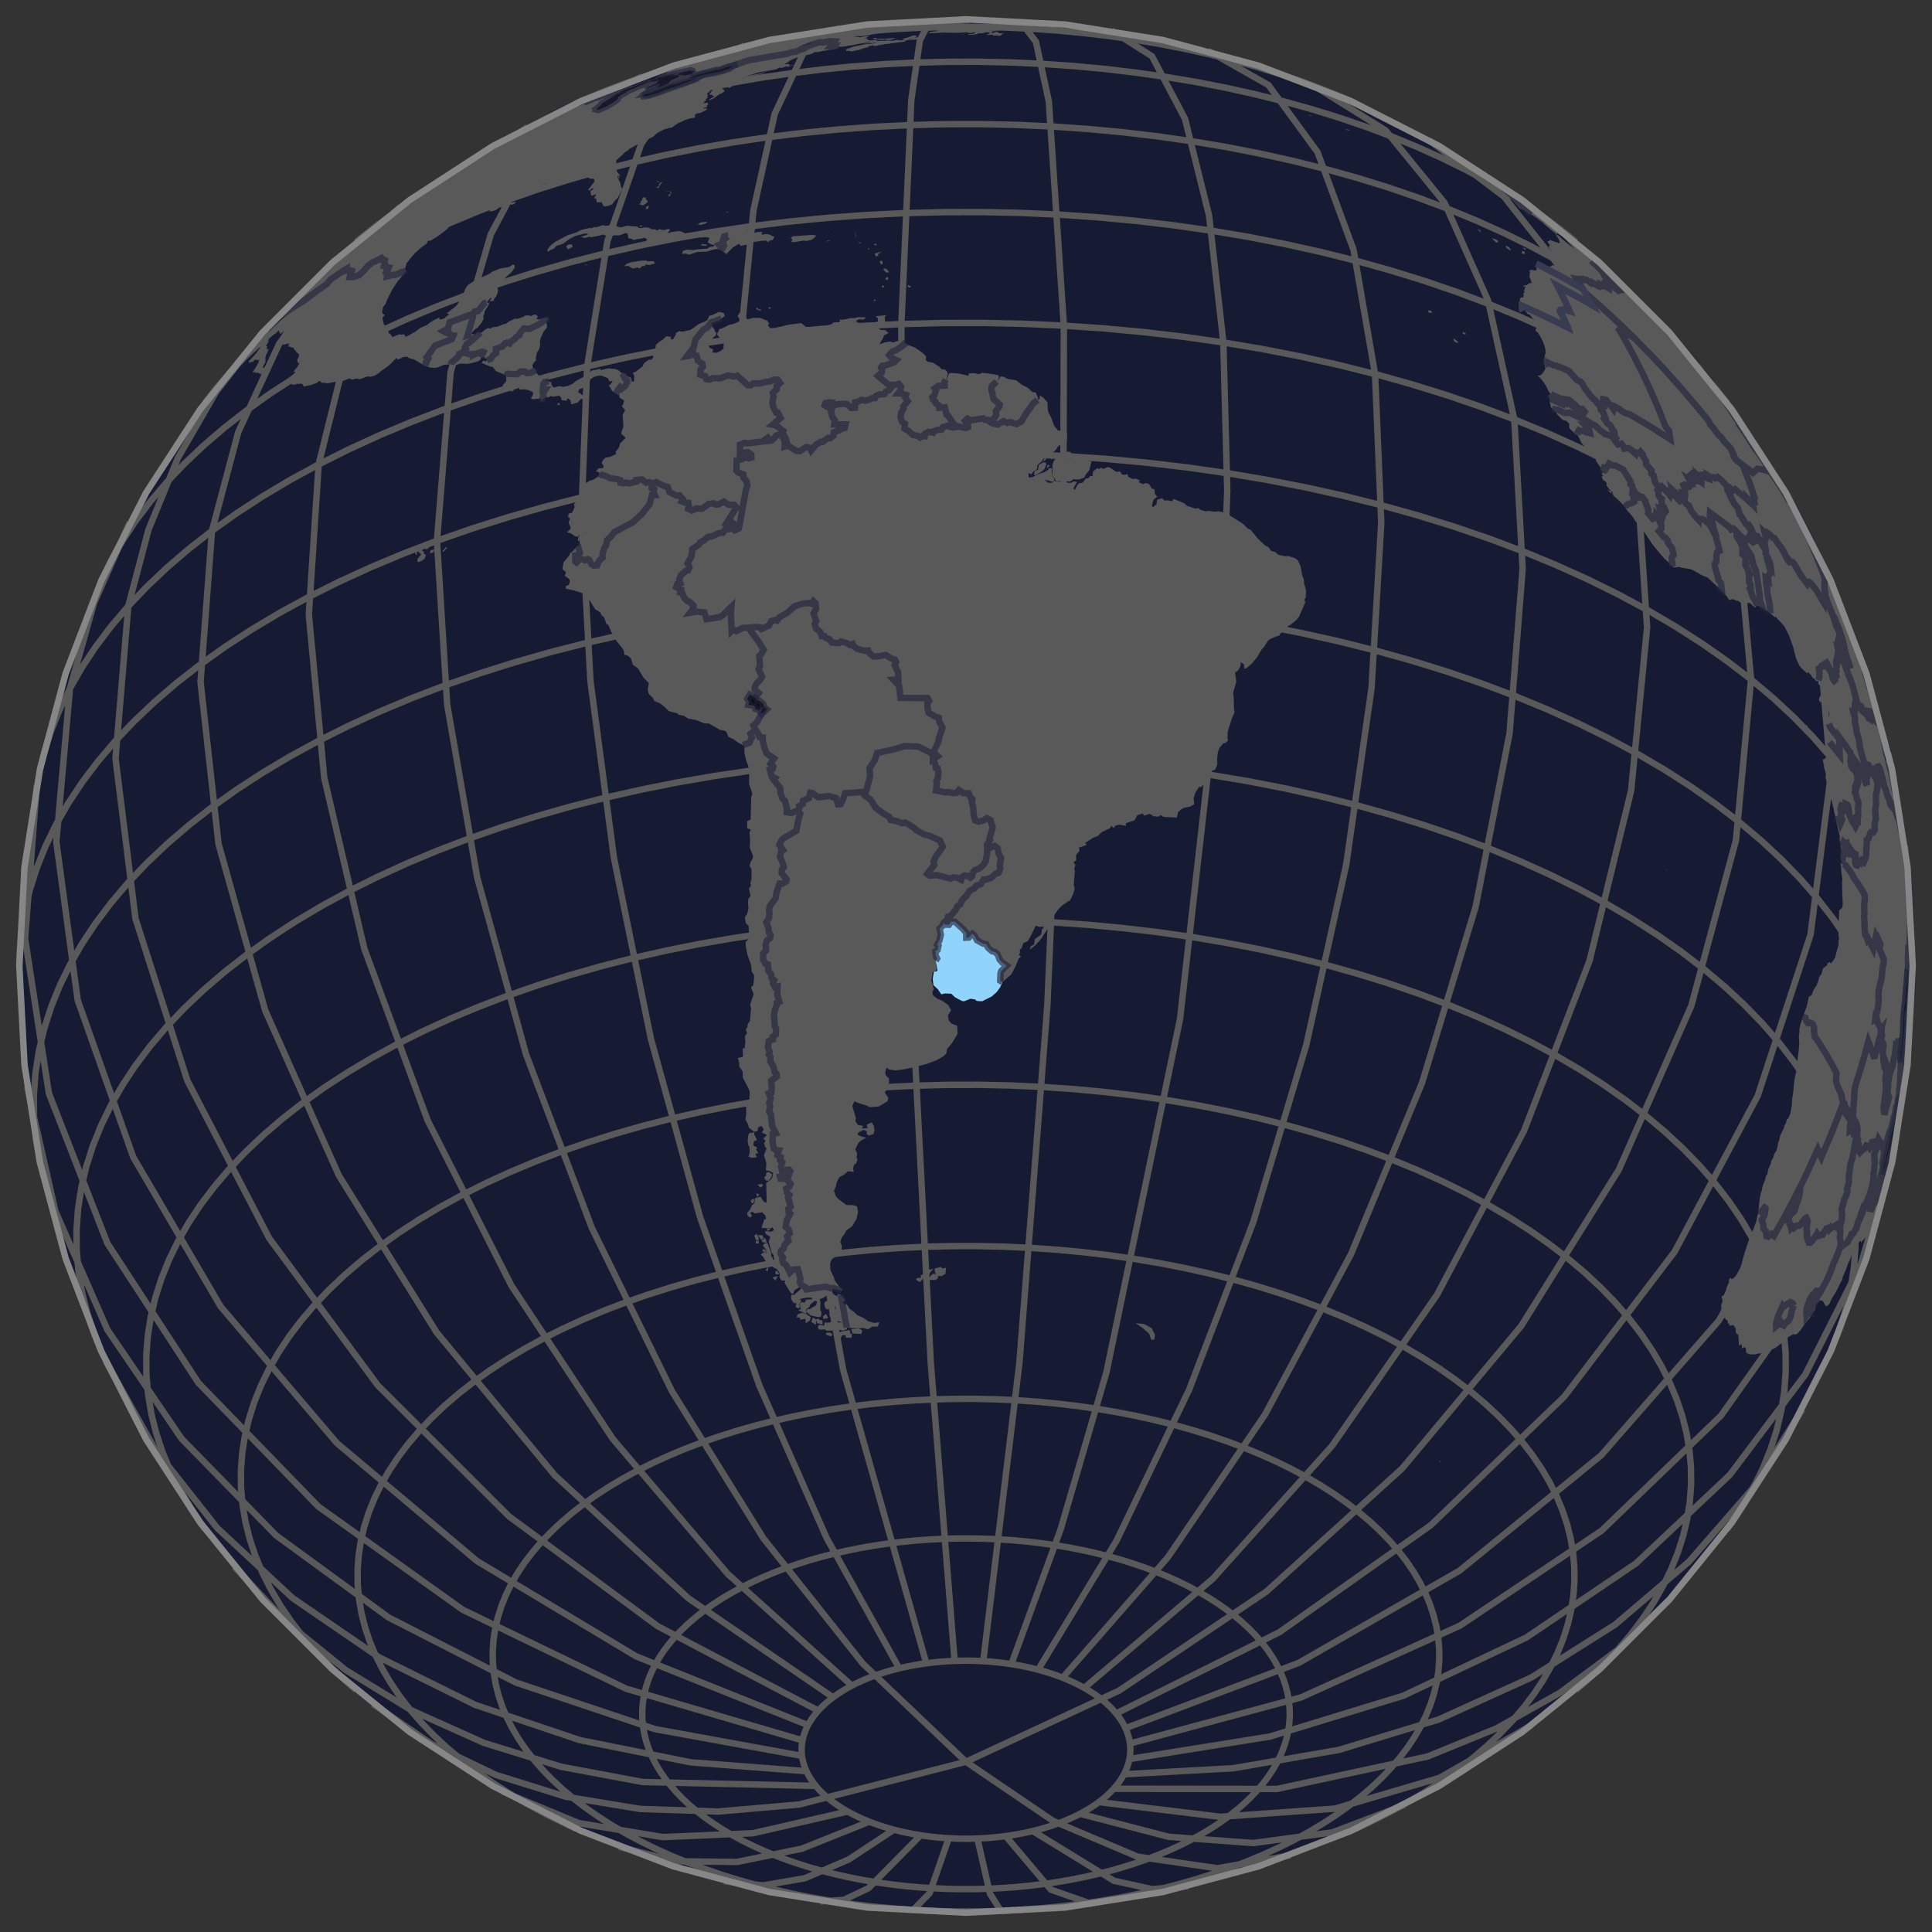 <svg xmlns="http://www.w3.org/2000/svg" width="300" height="300" aria-hidden="true" data-testid="dataDotViz-chart"><rect width="100%" height="100%" fill="#333333" stroke="none"/><style>.land.svelte-26v49n{fill:#595959}.border-background.svelte-26v49n{fill:none;stroke:#171a33;stroke-width:1px}</style><defs><pattern id="dataDotViz_pattern_155-disputed_hatched" width="5" height="5" aria-hidden="true" patternTransform="rotate(45)" patternUnits="userSpaceOnUse"><path stroke-width="4" d="M0 0v5" style="stroke:#343434"/></pattern></defs><path d="m150 297-15.366-.805-15.197-2.407-14.862-3.983-14.365-5.514-13.71-6.985-12.904-8.381-11.958-9.683-10.88-10.88-9.683-11.958-8.381-12.904-6.985-13.71-5.514-14.364-3.983-14.863-2.407-15.197L3 150l.805-15.366 2.407-15.197 3.983-14.862 5.514-14.365 6.985-13.71 8.381-12.904 9.683-11.958 10.88-10.88 11.958-9.683L76.5 22.694l13.71-6.985 14.364-5.514 14.863-3.983 15.197-2.407L150 3l15.366.805 15.197 2.407 14.862 3.983 14.365 5.514 13.71 6.985 12.904 8.381 11.958 9.683 10.88 10.88 9.683 11.958 8.381 12.904 6.985 13.71 5.514 14.364 3.983 14.863 2.407 15.197L297 150l-.805 15.366-2.407 15.197-3.983 14.862-5.514 14.365-6.985 13.71-8.381 12.904-9.683 11.958-10.88 10.88-11.958 9.683-12.904 8.381-13.71 6.985-14.364 5.514-14.863 3.983-15.197 2.407z" style="fill:#171a33"/><path d="m150 273.57-25.899 6.632-12.578 1.095-12.138-.407-11.559-1.906-10.846-3.383-10.011-4.82-9.061-6.203M150 273.57l-16.027-15.256-15.41-19.418-14.203-22.834-12.448-25.373-10.217-26.937-7.591-27.465-4.675-26.939-1.579-25.376 2.118-26.175 6.245-21.421 4.577-8.572 5.472-6.991 6.296-5.321 7.039-3.581M150 273.57l23.782-11.055 22.868-15.379 21.076-19.112 18.473-22.11 15.16-24.259 11.265-25.475 6.937-25.713 2.342-24.962-1.939-21.247-5.756-19.154-9.391-16.453-12.725-13.229M150 273.57l13.504 9.173 13.137 5.561 12.413 1.799 11.349-2.014M3 150l.023-1.423.255-3.472.534-3.461.812-3.446 1.089-3.424 1.363-3.394 1.636-3.359 1.904-3.317 2.17-3.269 2.431-3.215 2.688-3.154 2.939-3.087 3.185-3.016 3.424-2.937 3.658-2.853 3.885-2.765 4.103-2.669 4.314-2.571 4.517-2.466 4.712-2.357 4.896-2.243 5.073-2.126 5.239-2.004 5.396-1.878 5.542-1.748 5.677-1.616 5.802-1.481 5.915-1.342 6.019-1.201 6.109-1.058 6.188-.912 6.256-.765 6.312-.617 6.355-.467 6.387-.316 6.406-.165 6.414-.014 6.409.138 6.391.289 6.362.44 6.32.59 6.267.738 6.202.886 6.124 1.032 6.035 1.175 5.935 1.316 5.824 1.456 5.7 1.592 5.567 1.725 5.423 1.855 5.268 1.981 5.104 2.104 4.929 2.223 4.745 2.336 4.553 2.447 4.352 2.552 4.142 2.652 3.924 2.748 3.699 2.838 3.468 2.922 3.228 3.002 2.984 3.075 2.734 3.142 2.477 3.204 2.218 3.26 1.952 3.309 1.685 3.352 1.412 3.388 1.139 3.419.862 3.442.584 3.46.305 3.47L297 150M126.676 277.311l-26.863-.602-12.686-2.368-12.005-3.718-11.192-5.025-10.259-6.28-9.213-7.466-8.069-8.57m88.84 31.75-17.962-1.377-17.244-3.453-16.237-5.473-14.956-7.401-13.425-9.204-11.667-10.852-9.714-12.319-7.598-13.577m108.109 61.275-22.84-4.159-21.589-7.229-19.778-10.112-17.455-12.732-14.679-15.023-11.524-16.925-8.069-18.388-4.406-19.374m120.42 101.533-27.377-8.017-25.382-12.258-22.428-16.036L30.8 214.723l-14.122-21.654-9.084-23.283-3.701-24.03 1.82-23.869m119.753 145.989-26.674-10.674-24.706-14.793-21.789-18.345-18.034-21.191-13.586-23.223-8.616-24.363-3.316-24.565 2.113-23.825 3.739-13.254 5.531-12.508m106.934 184.491-24.938-13.119-23.099-17.059-20.371-20.343-16.86-22.844-12.702-24.469-8.056-25.152-3.1-24.87 1.976-23.631 3.15-11.9 4.571-11.143 5.939-10.259 7.242-9.262m88.541 211.986-22.445-15.365-20.789-19.138-18.334-22.177-15.175-24.363-11.432-25.612-7.251-25.878-2.789-25.148 1.777-23.454 4.076-15.321 6.328-13.669 8.455-11.744 10.414-9.584m70.086 229.635-19.27-17.342-17.848-20.969-15.741-23.792-13.028-25.699-9.815-26.619-6.224-26.516-2.396-25.395 1.527-23.296 4.328-17.443 6.988-14.806 9.455-11.759 11.662-8.388m57.713 239.341L128.35 238.8l-10.445-23.671-9.211-26.175-7.625-27.671-5.743-28.105-3.643-27.459-1.402-25.757.893-23.065 3.136-19.414 5.258-15.126 7.18-10.262 8.828-5.007m28.259 251.188-12.91-45.572-10.006-55.118-5.579-56.273-.303-48.861 1.955-19.785 3.304-14.99 4.518-9.58 5.548-3.779M148.23 257.9l-3.706-46.359-2.873-55.729-1.601-56.613-.087-48.879 1.545-34.831 1.33-9.222 1.632-3.163m8.209 254.839 5.61-46.269 4.349-55.658 2.424-56.575.131-48.877-2.332-34.826-2.008-9.264-2.464-3.234m-1.343 255.164 7.661-20.972 7.096-24.332 11.437-54.91 6.377-56.158.952-25.845-.607-23.009-2.217-19.73-3.744-15.018-5.119-9.697-6.286-3.986M161.2 259.269l12.176-20.032 11.278-23.462 9.946-25.989 8.233-27.518 6.202-27.989 3.933-27.385 1.513-25.729-.964-23.084-3.34-19.3-5.588-15.147-7.626-10.429-9.38-5.319m-22.57 252.625 16.322-18.682 15.117-22.21 13.333-24.886 11.035-26.605 8.313-27.302 5.273-26.949 2.028-25.561-1.292-23.19-4.09-18.496-6.735-15.123-9.16-11.257-11.286-7.023M168.37 262.093l19.971-16.962 18.498-20.618 16.314-23.481 13.502-25.442 10.172-26.425 6.452-26.394 2.482-25.347-1.582-23.327-4.329-17.091-6.945-14.654-9.379-11.833-11.569-8.703m-48.633 244.258 25.357-12.632 23.487-16.608 20.714-19.945 17.144-22.515 12.916-24.22 8.191-24.995 3.152-24.809-2.009-23.67-6.981-21.383-11.684-18.579m-88.84 211.636 26.93-10.155 24.944-14.313 21.998-17.921 18.208-20.84 13.717-22.958 8.699-24.195 3.348-24.501-2.134-23.866-6.907-20.981m-108.109 182.11 26.533-7.15 24.702-11.15 22.001-14.758 18.525-17.844 14.397-20.304 9.762-22.048 4.784-23.016-.364-23.173m-120.42 141.853 21.832-3.498 20.708-6.342 19.094-9.037 17.025-11.515 14.551-13.721 11.731-15.6 8.632-17.108 5.329-18.21m-119.753 97.396 17.013-.939 16.375-2.851 15.487-4.718 14.36-6.512 13.014-8.208 11.468-9.777 9.746-11.196 7.875-12.443m-106.934 58.894 25.34.03 23.422-5.045 10.698-4.37 9.877-5.549 8.959-6.672 7.952-7.728m-88.541 31.399 18.851 2.284 17.789-1.265 16.251-4.782 14.274-8.169m-70.086 13.75 13.75 3.575 13.142.968 12.284-1.655 11.186-4.249m-57.713 4.045 12.578 7.711 5.911 1.303 5.562-.428m-28.259-7.803 7.015 8.314 6.458 2.259m-17.868-10.197 1.954 8.562 1.806 2.849m-8.209-11.454-2.968 8.535-2.742 2.783m1.343-11.779-8.102 8.223-3.826 1.808-3.622.241m11.396-11.136-7.021 4.632-6.794 2.898-6.481 1.126-6.087-.659m22.57-9.239-10.46 4.183-10.066 2.06-9.515-.096-8.817-2.249m35.501-5.48-14.697 3.366-14.019.603-13.053-2.173-11.818-4.905m50.789 1.235-.602-.507-.561-.522-.518-.533-.475-.546-.43-.557-.385-.566-.339-.574-.293-.582-.245-.589-.198-.593-.149-.598-.102-.601-.053-.602-.004-.604.044-.602.093-.601.141-.599.189-.594.237-.59.284-.583.33-.576.377-.568.422-.558.467-.548.51-.536.553-.523.595-.51.635-.496.675-.48.712-.463.749-.447.785-.428.818-.409.85-.39.881-.369.91-.348.937-.326.962-.304.986-.28 1.007-.257 1.028-.233 1.045-.209 1.061-.184 1.074-.158 1.087-.133 1.096-.107 1.103-.081 1.109-.055 1.113-.029 1.113-.002 1.113.024 1.11.05 1.105.076 1.097.103 1.089.128 1.076.154 1.064.179 1.048.204 1.031.229 1.011.253.99.276.966.299.942.323.915.344.886.365.856.386.824.406.791.425.755.443.719.46.682.477.642.493.602.508.561.521.518.534.475.545.43.557.385.566.339.574.293.583.245.588.198.594.149.597.102.601.053.603.004.603-.044.603-.093.601-.141.598-.189.595-.237.589-.284.583-.33.576-.377.568-.422.558-.467.548-.51.536-.553.524-.595.51-.635.495-.675.48-.712.464-.749.446-.785.428-.818.41-.85.389-.881.369-.91.348-.937.326-.962.304-.986.281-1.007.257-1.028.233-1.045.208-1.061.184-1.074.158-1.087.133-1.096.107-1.103.081-1.109.055-1.113.029-1.113.002-1.113-.023-1.11-.051-1.105-.076-1.097-.102-1.089-.129-1.076-.154-1.064-.179-1.048-.204-1.031-.228-1.011-.253-.99-.277-.966-.299-.942-.322-.915-.344-.886-.366-.856-.386-.824-.405-.791-.425-.755-.443-.719-.461-.682-.477-.642-.493m-20.525 1.917-1.186-.999-1.105-1.027-1.02-1.052-.935-1.075-.847-1.095-.759-1.115-.668-1.132-.576-1.146-.483-1.159-.389-1.17-.295-1.177-.2-1.183-.104-1.187-.009-1.188.087-1.187.183-1.184.277-1.179.373-1.171.466-1.161.56-1.148.651-1.135.742-1.118.832-1.1.919-1.078 1.005-1.056 1.089-1.032 1.172-1.004 1.251-.976 1.328-.946 1.404-.913 1.475-.879 1.545-.843 1.611-.806 1.675-.768 1.735-.727 1.792-.685 1.846-.642 1.895-.598 1.942-.553 1.984-.507 2.023-.459 2.059-.41 2.089-.362 2.117-.312 2.139-.262 2.159-.211 2.174-.159 2.184-.109 2.191-.056 2.194-.005 2.192.047 2.186.099 2.176.151 2.161.201 2.144.253 2.121.303 2.094.353 2.065.402 2.029.45 1.992.498 1.95.544 1.904.59 1.855.635 1.801.678 1.746.719 1.686.76 1.623.799 1.557.837 1.488.873 1.417.907 1.342.94 1.265.97 1.186 1 1.105 1.027 1.02 1.051.935 1.075.847 1.096.759 1.115.668 1.132.576 1.146.483 1.159.389 1.169.295 1.178.2 1.183.104 1.187.009 1.188-.087 1.187-.183 1.184-.277 1.178-.373 1.171-.466 1.161-.56 1.149-.651 1.135-.742 1.118-.832 1.099-.919 1.079-1.005 1.056-1.089 1.031-1.172 1.005-1.251.976-1.328.945-1.404.913-1.475.879-1.545.844-1.611.806-1.675.767-1.735.727-1.792.686-1.846.642-1.895.598-1.942.553-1.984.506-2.023.459-2.059.411-2.089.362-2.117.312-2.139.261-2.159.211-2.174.16-2.184.108-2.191.057-2.194.004-2.192-.047-2.186-.099-2.176-.15-2.161-.202-2.144-.252-2.121-.303-2.094-.353-2.065-.402-2.029-.451-1.992-.497-1.95-.545-1.904-.59-1.855-.634-1.801-.678-1.746-.72-1.686-.76-1.623-.799-1.557-.837-1.488-.872-1.417-.908-1.342-.939-1.265-.971m-19.259-2.074-1.733-1.461L85.7 276.3l-1.492-1.537-1.366-1.571-1.239-1.602-1.109-1.63-.976-1.655-.842-1.676-.707-1.694-.569-1.709-.431-1.721-.292-1.73-.153-1.735-.012-1.737.127-1.736.267-1.73.406-1.723.544-1.712.682-1.697.818-1.68.952-1.658 1.085-1.635 1.216-1.607 1.343-1.577 1.47-1.544 1.592-1.508 1.713-1.468 1.829-1.427 1.942-1.382 2.051-1.335 2.157-1.285 2.259-1.233 2.356-1.179 2.448-1.121 2.537-1.063 2.619-1.002 2.698-.939 2.771-.874 2.838-.809 2.901-.74 2.958-.671 3.009-.6 3.055-.529 3.094-.456 3.128-.383 3.156-.308 3.178-.234 3.193-.158 3.203-.082 3.207-.007 3.204.069 3.196.144 3.181.22 3.16.295 3.134.369 3.1.443 3.063.516 3.017.588 2.968.658 2.911.728 2.851.796 2.783.862 2.711.928 2.634.99 2.552 1.052 2.465 1.112 2.373 1.168 2.276 1.223 2.176 1.276 2.071 1.326 1.962 1.374 1.85 1.419 1.733 1.461 1.615 1.501 1.492 1.538 1.366 1.571 1.239 1.602 1.109 1.63.976 1.654.842 1.676.707 1.694.569 1.71.431 1.721.292 1.73.153 1.735.012 1.736-.127 1.736-.267 1.731-.406 1.723-.544 1.712-.682 1.697-.818 1.679-.952 1.659-1.085 1.634-1.216 1.608-1.343 1.577-1.47 1.543-1.592 1.508-1.713 1.469-1.829 1.426-1.942 1.383-2.051 1.334-2.157 1.286-2.259 1.233-2.356 1.178-2.448 1.122-2.537 1.063-2.619 1.001-2.698.939-2.771.875-2.838.808-2.901.74-2.958.671-3.009.601-3.055.529-3.094.456-3.128.382-3.156.309-3.178.233-3.193.158-3.203.083-3.207.007-3.204-.069-3.196-.145-3.181-.22-3.16-.295-3.134-.369-3.1-.443-3.063-.516-3.017-.587-2.968-.659-2.911-.727-2.851-.796-2.783-.863-2.711-.927-2.634-.991-2.552-1.052-2.465-1.111-2.373-1.169-2.276-1.223-2.176-1.276-2.071-1.326-1.962-1.374-1.85-1.419m-17.406-6.001-2.229-1.878-2.075-1.93-1.918-1.976-1.757-2.02-1.593-2.06-1.425-2.095-1.255-2.127-1.083-2.155-.908-2.178-.732-2.197-.554-2.213-.375-2.224-.196-2.23-.017-2.233.164-2.231.343-2.225.522-2.215.7-2.201.876-2.182 1.052-2.159 1.224-2.132 1.395-2.101 1.562-2.067 1.728-2.027 1.889-1.985 2.047-1.938 2.201-1.888 2.352-1.834 2.497-1.777 2.637-1.716 2.773-1.652 2.904-1.585 3.028-1.515 3.148-1.442 3.261-1.367 3.367-1.288 3.468-1.207 3.563-1.124 3.649-1.039 3.729-.951 3.803-.863 3.868-.772 3.927-.68 3.978-.586 4.021-.492 4.057-.396 4.085-.301 4.106-.203 4.118-.106 4.122-.009 4.12.089 4.108.185 4.089.283 4.063.379 4.028.475 3.987.569 3.936.664 3.88.755 3.815.846 3.743.936 3.664 1.023 3.578 1.109 3.486 1.192 3.386 1.274 3.281 1.352 3.168 1.429 3.051 1.502 2.926 1.573 2.797 1.64 2.663 1.705 2.522 1.766 2.378 1.824 2.229 1.879 2.075 1.929 1.918 1.976 1.757 2.02 1.593 2.06 1.425 2.095 1.255 2.127 1.083 2.155.908 2.178.732 2.197.554 2.213.375 2.224.196 2.23.017 2.233-.164 2.231-.343 2.225-.522 2.215-.7 2.201-.876 2.182-1.052 2.159-1.224 2.132-1.395 2.101-1.562 2.067-1.728 2.027-1.889 1.985-2.047 1.938-2.201 1.888-2.352 1.834-2.497 1.777-2.637 1.716-2.773 1.652-2.904 1.585-3.028 1.515-2.079.967m-121.001.001-1.522-.702-3.051-1.502-2.926-1.572-2.797-1.641-2.663-1.705-2.522-1.766-2.378-1.824m-16.354-10.839-1.328-1.146-2.473-2.299-2.286-2.356-2.093-2.407-1.898-2.455-1.699-2.497-1.496-2.535-1.29-2.567-1.082-2.596-.873-2.619-.66-2.637-.448-2.65-.233-2.658-.02-2.661.195-2.659.409-2.652.622-2.64.835-2.622 1.044-2.601 1.253-2.573 1.459-2.541 1.662-2.504 1.862-2.462 2.059-2.417 2.252-2.365 2.439-2.31 2.624-2.25 2.802-2.186 2.975-2.117 3.144-2.045 3.305-1.969 3.46-1.889 3.609-1.806 3.751-1.719 3.886-1.628 4.014-1.535 4.133-1.438 4.245-1.34 4.349-1.238 4.445-1.134 4.531-1.028 4.611-.92 4.679-.81 4.741-.699 4.792-.587 4.835-.472 4.869-.358 4.893-.242 4.907-.127 4.913-.01 4.909.106 4.896.221 4.874.337 4.842.452 4.8.566 4.751.678 4.692.79 4.623.901 4.546 1.008 4.461 1.115 4.367 1.22 4.265 1.321 4.154 1.421 4.035 1.518 3.91 1.612 3.776 1.702 3.635 1.79 3.488 1.875 3.334 1.954 3.172 2.032 3.007 2.105 2.833 2.174 2.657 2.239 2.473 2.299 2.286 2.355 2.093 2.408 1.898 2.454 1.699 2.497 1.496 2.535 1.29 2.568 1.082 2.596.873 2.618.66 2.637.448 2.65.233 2.659.02 2.661-.195 2.659-.409 2.652-.622 2.639-.835 2.623-1.044 2.6-1.253 2.573-1.459 2.541-1.662 2.504-1.862 2.463-2.059 2.416-2.252 2.365-2.439 2.31-1.785 1.554M31.837 237.444l-.304-.415-1.921-2.823-1.691-2.865-1.458-2.903-1.224-2.935-.986-2.96-.747-2.981-.505-2.996-.265-3.005-.021-3.009.22-3.006.462-2.998.704-2.984.943-2.965 1.18-2.939 1.417-2.909 1.649-2.873 1.879-2.831 2.106-2.784 2.327-2.732 2.545-2.674 2.759-2.611 2.965-2.544 3.168-2.471 3.364-2.394 3.554-2.312 3.736-2.226 3.912-2.135 4.08-2.042 4.241-1.942 4.393-1.841 4.537-1.736 4.673-1.626 4.799-1.514 4.917-1.4 5.025-1.282 5.123-1.162 5.211-1.04 5.291-.916 5.359-.79 5.418-.663 5.466-.534 5.504-.405 5.532-.274 5.548-.143 5.554-.012 5.55.12 5.535.25 5.51.381 5.473.511 5.428.639 5.37.768 5.304.893 5.227 1.018 5.14 1.14 5.043 1.261 4.937 1.378 4.821 1.494 4.696 1.607 4.562 1.716 4.42 1.822 4.269 1.924 4.11 2.024 3.943 2.119 3.768 2.21 3.587 2.297 3.399 2.379 3.203 2.458 3.003 2.531 2.796 2.599 2.584 2.663 2.368 2.722 2.145 2.775 1.921 2.823 1.691 2.865 1.458 2.903 1.224 2.935.986 2.96.747 2.981.505 2.996.265 3.005.021 3.009-.22 3.006-.462 2.998-.704 2.984-.943 2.965-1.18 2.939-1.417 2.909-1.649 2.873-1.879 2.831-.672.927M15.721 209.817l-1.094-2.668-1.07-3.213-.811-3.234-.548-3.251-.287-3.261-.024-3.264.239-3.262.502-3.253.763-3.238 1.023-3.217 1.282-3.19 1.536-3.156 1.79-3.117 2.039-3.072 2.285-3.021 2.525-2.964 2.762-2.901 2.993-2.834 3.218-2.76 3.437-2.681 3.65-2.597 3.856-2.509 4.054-2.416 4.245-2.317 4.427-2.215 4.602-2.108 4.766-1.997 4.924-1.883 5.07-1.765 5.207-1.643 5.335-1.519 5.452-1.391 5.559-1.261 5.655-1.129 5.741-.994 5.815-.857 5.879-.719 5.931-.579 5.972-.439 6.002-.298 6.02-.155 6.027-.013 6.022.13 6.005.272 5.979.413 5.939.554 5.889.694 5.828.833 5.755.969 5.671 1.104 5.577 1.238 5.472 1.367 5.357 1.496 5.231 1.621 5.096 1.743 4.95 1.862 4.796 1.977 4.632 2.089 4.459 2.196 4.279 2.299 4.089 2.398 3.892 2.492 3.688 2.582 3.476 2.667 3.258 2.746 3.034 2.82 2.804 2.89 2.568 2.953 2.329 3.011 2.083 3.063 1.835 3.109 1.583 3.15 1.327 3.184 1.07 3.213.811 3.234.548 3.251.287 3.261.024 3.264-.239 3.262-.502 3.253-.763 3.238-1.023 3.217-1.282 3.19-.022.05M6.171 180.367l-.014-.066-.575-3.407-.301-3.417-.025-3.421.251-3.418.526-3.41.8-3.393 1.072-3.372 1.343-3.342 1.61-3.308 1.876-3.267 2.137-3.219 2.394-3.166 2.647-3.106 2.894-3.041 3.136-2.97 3.373-2.892 3.602-2.81 3.826-2.722 4.041-2.63 4.248-2.531 4.449-2.429 4.64-2.321 4.822-2.209 4.996-2.093 5.16-1.974 5.313-1.849 5.458-1.722 5.59-1.592 5.714-1.458L97 98.49l5.927-1.182 6.016-1.042 6.094-.898 6.161-.754 6.216-.607 6.259-.46 6.29-.312 6.309-.162 6.316-.014 6.311.136 6.294.285 6.266.433 6.224.581 6.172.727 6.107.872 6.032 1.016 5.943 1.158 5.845 1.296 5.735 1.434 5.614 1.568 5.482 1.698 5.34 1.827 5.189 1.951 5.026 2.072 4.854 2.189 4.673 2.301 4.484 2.41 4.286 2.513 4.079 2.612 3.864 2.706 3.643 2.794 3.415 2.878 3.18 2.956 2.938 3.029 2.692 3.094 2.44 3.156 2.184 3.21 1.923 3.259 1.658 3.301 1.392 3.337 1.121 3.366.849 3.39.575 3.407.301 3.417.025 3.421-.251 3.419-.526 3.409-.139.684M6.172 119.629l.661-2.71 1.072-3.371 1.343-3.343 1.61-3.308 1.876-3.267 2.137-3.219 2.394-3.166 2.647-3.106 2.894-3.041 3.136-2.969 3.373-2.893 3.602-2.81 3.826-2.722 4.041-2.629 4.248-2.532 4.449-2.428 4.64-2.321 4.822-2.21 4.996-2.093 5.16-1.973 5.313-1.85 5.458-1.722 5.59-1.591 5.714-1.458L97 55.575l5.927-1.183 6.016-1.041 6.094-.899 6.161-.753 6.216-.608 6.259-.46 6.29-.311 6.309-.163 6.316-.013 6.311.135 6.294.285 6.266.433 6.224.581 6.172.727 6.107.873 6.032 1.016 5.943 1.157 5.845 1.297 5.735 1.433 5.614 1.568 5.482 1.699 5.34 1.827 5.189 1.951 5.026 2.072 4.854 2.189 4.673 2.301 4.484 2.409 4.286 2.513 4.079 2.612 3.864 2.706 3.643 2.795 3.415 2.878 3.18 2.956 2.938 3.028 2.692 3.095 2.44 3.156 2.184 3.21 1.923 3.258 1.658 3.301 1.392 3.337 1.121 3.367.835 3.324M15.718 90.189l1.514-3.106 1.79-3.117 2.039-3.072 2.285-3.021 2.525-2.964 2.762-2.901 2.993-2.833 3.218-2.76 3.437-2.682 3.65-2.597 3.856-2.509 4.054-2.416 4.245-2.317 4.427-2.215 4.602-2.108 4.766-1.997 4.924-1.883 5.07-1.765 5.207-1.643 5.335-1.519 5.452-1.391 5.559-1.261 5.655-1.129 5.741-.993 5.815-.858 5.879-.719 5.931-.579 5.972-.439 6.002-.297 6.02-.156 6.027-.012 6.022.129 6.005.272 5.979.413 5.939.554 5.889.694 5.828.833 5.755.969 5.671 1.104 5.577 1.238 5.472 1.368L215.964 42l5.231 1.621 5.096 1.743 4.95 1.861 4.796 1.977 4.632 2.089 4.459 2.196 4.279 2.299 4.089 2.398 3.892 2.492 3.688 2.582 3.476 2.667 3.258 2.746 3.034 2.82 2.804 2.89 2.568 2.953 2.329 3.011 2.083 3.063 1.835 3.109 1.583 3.15.233.516M31.841 62.55l1.434-1.857 2.327-2.732 2.545-2.674 2.759-2.611 2.965-2.543 3.168-2.472 3.364-2.394 3.554-2.312 3.736-2.226 3.912-2.135 4.08-2.042 4.241-1.942 4.393-1.841 4.537-1.735 4.673-1.627 4.799-1.514 4.917-1.4 5.025-1.282 5.123-1.162 5.211-1.04 5.291-.916 5.359-.79 5.418-.663 5.466-.534 5.504-.405 5.532-.274 5.548-.143 5.554-.012 5.55.12 5.535.25 5.51.381 5.473.511 5.428.639 5.37.768 5.304.893 5.227 1.018 5.14 1.14 5.043 1.261 4.937 1.378 4.821 1.494 4.696 1.607 4.562 1.716 4.42 1.822 4.269 1.924 4.11 2.024 3.943 2.119 3.768 2.21 3.587 2.297 3.399 2.379 3.203 2.458 3.003 2.531 2.796 2.599 2.584 2.663 2.368 2.722 1.841 2.36M55.285 37.581l.839-.696 2.802-2.186 2.975-2.118 3.144-2.045 3.305-1.969 3.46-1.889 3.609-1.806 3.751-1.718 3.886-1.628 4.014-1.535 4.133-1.439 4.245-1.34 4.349-1.238 4.445-1.134 4.531-1.028 4.611-.92 4.679-.81 4.741-.699 4.792-.586 4.835-.472 4.869-.358 4.893-.243 4.907-.126 4.913-.011 4.909.106 4.896.222 4.874.337 4.842.451 4.8.566 4.751.679 4.692.79 4.623.9 4.546 1.009 4.461 1.115 4.367 1.219 4.265 1.322 4.154 1.421 4.035 1.518 3.91 1.611 3.776 1.703 3.635 1.79 3.488 1.874 3.334 1.955 3.172 2.032 3.007 2.105 2.833 2.173 1.329 1.093M89.498 16.028l1.069-.476 3.261-1.366 3.367-1.288 3.468-1.207 3.563-1.124 3.649-1.039 3.729-.951 3.803-.863 3.868-.772 3.927-.68 3.978-.586 4.021-.492 4.057-.397 4.085-.3 4.106-.203 4.118-.106 4.122-.009 4.12.088 4.108.186 4.089.283 4.063.379 4.028.475 3.987.569 3.936.663 3.88.756 3.815.846 3.743.936 3.664 1.023 3.578 1.109 3.486 1.192 3.386 1.274 3.281 1.352 1.646.727" style="fill:none;stroke:#595959"/><path d="m115.231 47.604.354.219-.122.092-.26-.135Zm179.615 127.469-.014.079-.17.957-.112.606-.15.803-.071.362-.314 1.557-.195.951-.047.233-.142.658-.143.65-.023.097-.151.656-.074.286-.077.335-.102.408-.184.75-.257.994-.232.898-.392 1.357-.372 1.303-.26.913-.219.715-.429 1.199-.181.296-.171.409-.004-.112-.142.349-.112-.08-.082.194.023-.363-.084-.472-.184-.116-.292.446-.281.276-.235.339-.004-.282-.136-.025-.235.308-.242.169-.113.006.021-.194-.299.666-.176.318-.159.408-.165.679-.233.66-.106.154-.211.484-.264.765-.496 1.138-.134.517-.387.714-.319.688-.309.551-.434.676-.285.525-.158.474-.509.454-.129-.078-.385-.666-.24-.184-.254-.028-.393.436-.104.032-.326.871.201-.149-.857 1.368-.333.484-.459.542-.763 1.068-.486.545-.453.168-.093-.144-.795.447-1.078.953-.73.585-.61.369-.662.074-.788.414-.561.199-.335.012-.45.134-.875-.006-.519-.28-.053-.667-.206-.173-.41.18.014-.448-.14-.198-.316.265-.112-1.745-.272-.101-.152-.479.043-.352-.381-.552-.624.108-.021-.303-.227-.115-.008-.387-.261-.104-.177-.329-.554.061-.292-.417.093-.522.223-.535-.052-.494.232-.783-.191-.592.383-.257.369-.84.11-.458.342-.758-.055-.239.214-.383.236.219.433-.272.341-.462.488-.898.223-.557.242-.951.364-1.204.515-1.571.508-1.288.333-.756.399-1.129.116-.688.268-.757-.082.019.201-2.02.192-.903.104-.225.177-.905.343-.795.192-.774.179-.117.124-.777.367-.781.145-.616.262-.403.211-.666.252-.358.197-.58.122-.797.131-.264.191-.823.548-1.122.144-.533.139-.121.204-.731.206-.112.328-.797.215-1.205.093-1.24.121-.663.188-2.029.375-1.815-.018-.285.348-2.784.061-1.069-.072-.89.105-.611-.009-.515.167-.791.378-1.099.601-1.66.331-1.47.422-.241.281-.772.492-.773.274-.707.162-.637.311-.378.23-.874.675-.509.029-.3.362-.18.157.204.329-.363.354-.58.189-.789.336-1.163-.009-.675.081-.266-.083-.731.036-.361-.048-.943.101-1.619-.016-.719.512-.452.074-.581-.069-1.625-.007-.305-.037-1.248.058-.629-.147-1.021-.073-1.037-.066-.549.042-.022-.002.076.051.011.211.173.006-.001.098-.003-.068-.142-.008.016-.009.019-.008-.032-.149-.164-.009-.033-.118-.791-.027-.405.106-.219-.092-1.269-.162-.814.028-.469-.332-1.338-.194-.906-.174-.92-.186-.617-.062-.464-.291-1.137-.393-1.254-.287-1.07-.002-.281-.306-1.181.077-.508-.284-.966-.026-.337-.218-1.026.182.077.381-.387.091-1.135.125-.04-.196-.941.239.185.079-.139-.076-.456.256.202-.48-.916.102-.358.172-.175-.001-.247.165-.248-.037-.909.021-1.191.051-.202-.196-.847-.189-.503-.159-.71-.666-1.358-.131-.823-.144-.32-.265-.23.006-.58-.277.186-.305-.349-.386-.323-.174-.388-.086.002-.319-.403-.16.239-.92-.845-.347-.421-.454-1.033-.385-1.389-.056-.357-.737-2.002-.647-1.251-.558-.647-.593-.601-.202-.361-.06.24-.782-.671-.583-.437-.843-.538-.568-.26-.154.02-.159.337-.311-.214-.55-.508-.498-.024-.392-.152-.172.107-.401-.013-.396-.279-.152.024-.649-.28-.445.136-.219-.12-.256-.443-1.334-1.381-1.387-1.269-.132-.201-1.075-.446-1.082-.632-.628-.292-1.453-.235-.284-.119-.832.093-.183-.134-.315-.208-.405-.528-.529-.438-.837-.967-1.07-1.294-1.386-2.097-.101-.235-.637-.808-.549-.472-.21-.397-.481-.651-.606-.663-.293-.472-.926-1.006-.81-.719-.09-.156-.003-.022-.092-.091-.027-.326-.461-.409-.491-.646.055-.316-.312-.423-.2-.028-.302-.587.281-.142-.253-.269.126-.368-.347-.433.081-.15-.77-1.145-.007-.383-.212-.051-.406-.497-.531-.514-1.141-1.386-.3-.694-.354-.574-.008.015-.049.087-.917-.808-.231-.377.044-.523-.481-.475-.557-.128-.809-.819-.29-.435-.57-.52-.172-.235-.16-.734.011-.43-.252-.637.408-.191-.419-.564-.271-.629-.361-.57-.55-.698-.46-.432.44-.027.36-.345.415-.672-.116-.501-.121-.432-.016-.479.276-1.041-.014-.556-.156-.597-.292-.745-.423-.808-.302-.447-.412-.368.184-.308-.222-1.081-.838-1.073-.249-.026-.769-1.009-.094.073.052.434-.16-.238-.022-.09-.165-.995-.039-.13-.04-.105-.014-.231-.002-.006.034-.153.008-.001.194-.204.011.005.118.074.019.003.096.013.054.003-.002-.005.006-.008.016-.053.003-.014-.014-.037.001-.133.015-.008.024-.005.051-.007-.002-.006.006-.006-.017-.088-.021-.074-.032-.059-.011-.05-.002-.005-.001-.045.007-.046.022-.079.021.01.011.005.025-.004.029.003.023-.005.014-.007.004-.014.014-.052.001-.019-.001-.025-.011-.025-.007-.017-.002-.006-.041-.35.006-.006.062-.04.013-.008.013-.052-.005-.012-.009-.062.066-.147.015-.008.046-.012.006-.007-.064-.305-.003-.006-.12.077-.008.002-.003.013-.004.012-.008.059.01.023.003.006-.014.027-.099-.011-.006-.013.007-.002.048-.129.02-.035.043-.037.035-.017.017-.001.008-.001.159-.022.161-.019.063-.051.274-.152.015-.04.014-.044.005-.007.07-.027.034.002.019.004.104.031.007-.001.046.008.063-.058.057-.055.005-.007.001-.013-.159-.514-.035-.039-.009-.018-.074-.155-.008-.018-.021-.094-.015-.065-.021-.108.002-.012.032-.033.017-.159-.026-.135.003-.042.007-.001.006-.037.022-.015.02-.008.002-.013.026-.073-.009-.065.001-.012-.012-.024-.018-.051-.021-.057-.009-.018-.016-.015-.016-.017-.006-.012-.005-.01-.004-.024-.002-.018.038-.063h.008l.137.027.035.008.011-.007.035-.021.036-.021.01-.024.139.033.055.019.226.026.237-.005.099-.009.014-.001.023-.013.011-.02.02-.019v-.013l.013-.046-.004-.036-.006-.052.002-.007-.036-.19-.045-.123-.012-.023.005-.017.008-.036-.003-.006.004-.007.018-.006.015-.013.013-.041-.006-.088.006-.028-.003-.018-.064-.254.153-.19 1.333.528.712.161.341-.252.531.092.323-.241-.031-.157.152-.164-.045-.287-.18-.306-.551-.495-.471-.665-.262-.413-.043-.281.15-.117-.027-.116-.378-.503.333-.11.042-.154 1.07.383.422.122.119-.038-.164-.503-.577-.904.389.239.156.058.153.136.418.4.761.634.411.328.513.379.428.242.322.22.541.418.299.157.102.096.581.496.525.391.491.354.284.105-.056-.137.182.111.26.219-.011-.054.538.452-.066-.13.239.13.372.262.883.745.232.192.346.31.038.01.264.243.38.344.127.109 1.052.999.462.452.304.3.09.088L263.842 57l9.097 12.409 7.751 13.292 6.319 14.029 4.817 14.613 3.264 15.037 1.674 15.296.066 15.386-1.542 15.309ZM243.198 36.32l.159.132.029.033.162.15.225.205.498.427.506.431.551.465-.271-.175v.017l.4.433.284.248-.555-.427-.226-.12.011.046.19.218.039.102-.422-.346-.214-.149.03.062-.408-.315-.54-.367-.614-.452-.675-.446-.034.052-.346-.228-.236-.121.084.165.05.056-.042-.036-.032-.036-.161-.034-.606-.477-.188-.127-1.141-.97-.048-.093-1.088-.822-.808-.537-.196-.023-.261-.145-.369-.259-.687-.417-.276-.117-.294-.376-.833-.819-.553-.467-.282-.121-.226-.204-.521-.349-.599-.606.074-.051-.271-.313-.215-.186-.612-.588-.712-.533-.65-.487.038-.004-.858-.617-.339-.22-.929-.652.792.423-.106-.085.175.078.585.36.519.338 1.357.857.178.109.344.231 1.411.946.507.346.479.332Zm-110.565.093.268-.167.157.033Zm-1.136 169.78.03.201-.647.227-.973-.216-.699.214-.866.011-.284-.209-.752.056-.29-.219.023-.42.332-.125.604.154.086-.515.734.028.352-.225.377.153 1.261.05-1.717-.612-.324-.672 1.08-.794-.112-.424-.743.144-.461.352-.352-.205-.181-.834.922-.733.1-.595.258-.193.583.478.391-.32.327.119.697.785-.373.353.243.382.371-.063.449.729.678.471.406.426 1.105.532.737.506.883.238.778-.106-.221.671-.857.004-.684.433-.584-.207-1.312.014-1.382-.079ZM111.882 8.028l-.07.024-.309.089-.179.061-.464.137.364-.061.136.008.444-.102.311-.041-.002.057.825-.176.277-.099.667-.197.471-.067.31-.106-.228.029.364-.097.798-.236.152-.06-.16.02-.033-.025.46-.162.155-.062-.257.053.123-.036.219-.053.738-.172.965-.219.775-.171 15.185-2.482 8.617-.692.035-.002-.43.023-.312.027.149-.004.445-.022-.27.024.493-.024.045.005 1.091-.045-.087.03-.183.017.639-.02.315-.002.992-.039.285.025.503-.006.546-.014.727.005.502-.003-.411.031-.638.012-.581.029-.276.034-1.277.066-.626.021-.362.025-.143.083.595-.061.676-.044 1.215-.087.312-.034.527-.015.862-.007.392.06-.511.023.375.017.341-.038 1.028.014.815.04-.116.048.121.048-.396.011.12.033.53.036-.089.078-.799.068-.415.021-.784.077-.433-.015-.716.028-1.485.094-.558.052-.05.062-.842.085-.697.116-.429.04-.6.02-1.33.076-.73.071-.179-.03-2.047.104-.197.031-.947.045-.554.057-.504.022-.707.073-.904.07-1.046.129-.528.029-.885.17-.475.115-.236.126-.301.082-1.25.161-.135.061-.701.107-.906.211-.811.267-.585.152-.477.19-1.055.281-.598.218-.316.068-.243.115.931-.208.904-.27 1.312-.413.795-.198 1.09-.239 1.623-.299 1.431-.232 1.084-.152.994-.107.812-.057.648-.017.527.03.035.095-.315.101-.639.09-.182.07-.781.131-.433.051-.669-.017-.698.145.723-.031.234.092.779-.15.691-.053-.323.216-.446.107.552.001-.244.129.267.043.04.101.219.088 1.155-.043-.1.097.784-.003 1.267-.039.358.053.997-.17.047.072.462.014.268-.051.56.144-.49.123-1.189.158-.832.097-.145.051-.847.079-.527.116-.483.055-.187.098-.492.004.045-.104-.757.138-.154.157-.511.12-.877.321-.542.066-.127.07-.663.103-.032-.107-.606.015-.051-.183.231-.162.987-.328 1.514-.33.728-.114.124.04 1.072-.165.118-.058-1.075.092-.996.066 1.228-.286-.513.016-.372.134-1.059.175-1.058.222-.481.056-.532.108-.592.076-.327-.032-.432.044.301.153-.452.137-.709.138-1.013.164-.381.041-.46.136-.465.051-.263-.028-.3.243-.878.233-.544.041-.681.161-.478.259-.342.101-.665.337-.296.282-.426.171.096.068.443-.044.209.146-.051.085.395.015.735-.181-.078.116-.896.143-.474.135-.072-.116-.449.177-.544.118-.115-.104-.505.282-1.425.273-1.257.21-1.293.391-.157.032-.421.194-.211.055-.207.092-.368.117-.222.155.537-.076-.029.106-.681.543-.728.341-.982.53.043-.152-.912.089-.073.145.243.15.109.232-.34.252-.467.211-.875.637-.829.353.374-.351.612-.307-.342-.048.029-.13-.59-.145.175-.139.324-.47.515-.312-.356.073-.502.207.003.211-.331.184-.149.274.159.088-.105.265.114.123-.351.268.058.19-.362.208.155.064-.308.166.755-.096.067.288-.23.216.11.181-.502.068-.117.161.443-.07.114.224-1.023.524-.589.087-.303.266.128.244-.247.156-.501.077-.737.217-1.273.573-.911.647-.428.065-.741.212-.784.402-.505.323-.294.318-.427.254-.509.21-.906.513-.512.2-1.601.886.033.077-.666.416-.309.339-1.005.918.072.202-.111.405.002.541.246.661.456.511-.428.058.019.258.39.803.113.548.191.454-.621 1.258-.51.503-.405.574-.574.242-.655.104-.174-.17-.245-.487-.768.004-.081-.584-.305-.049.312-.6-.772.215-.15-.676.616-.489-.42.054-.358.356-.154-.203.802-1.009.193-.404-.174-.299-.496.059-.192-.169-.284-.032.026-.168-.28-.143-.6-.073-.525.151-.42.272-.96.524-.874.313.012-.223-.562-.196-.163.096-.854.062-1.093.291-.382.053-.402.334-.279.057-.587.322-.214-.115-.416.197-.393.091-.269.179-.643.124-.969.451-.648.389-.611.111-.324-.009-.512.371-.072.144.376-.068.722-.342-.113.202.352-.062.343-.318.148.149-.762.49-.125.198.316.013.465-.097.239.063-.376.307-.418.086-.06-.127-.887.122-.243.34-.594.069-.631.458-.947.213.166-.287-.445.096-.015-.2-.411.063-.502.267-.028.168-.356.215-.712.226-.638.093-.979.405-.887.481-.826.491-.584.078-.217.225-.001.249-.617.53-1.049.771-1.018.621-.412.025-.192.424-.804.571-1.018.908-.79.906-.33.474-.178.122-.195.782-.028.442.182-.065-.186.311-.474.611-.679.783-.865 1.341-.782 1.544-.225.609-.396.507-.16.767.098.311.337.158-.397.423.23 1.046.504.336.251.313-.009.723.223.062.361.537 1.096-.439.27.102.408-.123.26.383.204-.019 1.347-.749.776-.593 1.007-.425.402-.335.707-.455.85-.405-.043.292.319.019.535-.191.177-.223.534-.361-.384-.167 1.196-.946.455-.443.393-.793.453-.419-.044-.134.407-1.069.37-.544.56-.416.862-.507 1.255-.54.791-.39.336-.251 1.205-.497 1.443-.255.564-.379.282.119-.01.396-.46.655-.784.682-.52.574-.287.623-.637.62.121.246-.097.566-.232.5-.216.229-.156.432-.617.086.226-.357.012-.295-.708.829.382.034-.089.394-.616.987-.007.267-.215.517.1.299-.313.619-.619.778-.446.265-.501.57.004.142.585.095.259-.301.538.008.161.009.512-.467.483-.257.329.091.453-.213.7-.097 1.036-.402.268-.036.42-.32.929-.471.535.011.819-.306.291-.2.658-.021.142.142.729-.309.449.357-.245.332.346.123 1.189-.349.122.222.361.072-.484.278.134 1-.544.649-.485 1.095-.091.518.051.434-.157.651-.377.615-.16.823.051.386-.282.204-.293.504.091.412.322.179.314.725.715.676.667.458.452.057.428.178-.061.246.245.454.313.047.664-.183.707.108.788-.196.754-.37.207-.234.807-.488.757-.358.675-.496.345-.384 1.376-.284.024.203 1.178-.268 1.194.118.501.231.213.28.771.216.279.358.603.292.075.568.392-.05.007-.953-.255-.336.545-.228 1.018-.819.245-.499.635-.473.549-.084.268-.421-.161-.257.527-1.38-.038-.191.718-.604.424-.249.488-.505.831.094-.217.228.42.201.469-.776.004-.224.488-.311.57.068 1.231-.267 1.272-.917.903-.354.461-.294.264-.638.404-.075 1.101-.506.726.153.191.47-.514.389-.392.316-1.138.368.045.547.366.429.142.445.207.096-.161.464-.302.239-.961 1.158.466.565.42.158-.102.503.661.032.604-.273.425-.368.089-1.017-.837-.866-.235-.342.371-.821.319-.055 1.14-.574.756-.171 1.197-.522.579-.05-.011-.481-.894.281-.256-.447.292-.477.629-.195.274.385.158.629.204.176.91-.237 1.039.031 1.046.4.368.459-.234.247.37.457.744-.023 2.143-.506 1.933-.244.709.588 2.098.234.64-.097.634-.383.507-.119.442-.315.994-.061-.092-.371.771-.021.911-.235.669-.001.524-.134 1.262.023-.382.33-.802-.022-.425.334.808.372.441.745.902-.326.907.203.107-.187.724.5.716.045.486.443-.726.384-.081.304-.605 1.054.892-.31.661-.103.63.127.587-.217.63.153 2.186.892 1.216.876.433.456-.035.626.391.226.711.136 1.042.65.271.347.484.046.346.257.168.366-.125.739-.166.217.196-.086.26-.826.289-.119 1.227.092 1.501.343.091-.353.773-.051.82.167.469-.211.681.054 1.457.227.47.131-.058.561-.303.373.394-.371.18-.413.469.034.698.345 1.29.219.93.717.852.426.762.691.485.033.384.909-.087.271.36-.229-.003-.485.548.368.643.731.037 1.038.124.57.428.787.447 1.225.593.743.638.034.666.272.124.291-.044.868-.303.236-1.075.767-.316.509-.562.507-.365.023-.394.418-.442.179-.486.716-.638.558-.047.614-.563.347-.29.457-.486-.169.029.656.563-.045.869-.437 1.062-.356.501-.329.2-.291.424.062-.063.859.061.238.137.243.181.152.06.339-.289.247-1.231-.344.546.487.577.013.366-.312 1.061.216.636-.098.438.201.545-.027.396-.22.469.107-.565.979.194.29.43-.809.243-.264.53-.067.575-.683.349-.026.289-.35.391.02.033-.666.667-.586.257.163.452-.25.165.254.726-.315.376.072.961.659.664-.036.178.402.301.119.646-.123.074.415.779.352.347-.084.687.27-.153.313.674.294.359-.182.539.143.458.739.389.075.07.709.368.474-.557.404-.28.934.178.282.544-.477.095-.68.824-.245.28.355.552-.019.652.136.257-.35 1.599.64.499.44 1.355.436.328-.144.367.315.866.233.267-.082 1.06.129.721-.046 1.243.302.622.472 1.808 1.133.801.769.418.183 1.143 1.39 1.118 1.076.515.225.4.597.659.166.462.426.942.218.705-.003.949.33.449.326.422.928.267 1.473.234.526.043.638.325 1.199-.081 1.062-.199.227.132.476-.955 2.189-.342.464-.979.827-.308.121-.62.779-.629.418-.255.407-.418.065-1.166.533-.813 1.211-.248.241-.762 1.265-.769.947-.842.729-.366.122-.037-.693-.507-.355-.043.613-.346.658-.5.365.196 1.398-.486 1.702.09.833.032 1.695.098.538-.423.954-.651 2.091-.036 1.026.1.283-.372.381-.346.067-.612.696-.247.672-.121.989.023.948-.328.786-.509.2-.536 1.066-.625.96-.518.456-.335.018-.547.879-.274.824.087.966-.605.37-.887.156-.437.201-.586.504-.179.853-2.075-.113-.431-.287-.395.261-.74-.089-.539-.356-.924.285-.165-.351-.868.264-.422.793-1.362.461.008.41-1.008-.177-.605.135-.276.374-.403-.358-.163.374-1.284.608-.606.611-.789.306-1.204.803.285.266-1.26.454.124.458-.545.665.022.824-.427.332.302.402-.201.671.124.185-.184 2.223.154.562-.256.904-.486.979-.273.1-1.015.729-.564.593-.644.896-.45.79-.469 1.213-1.146 1.732-.725.8-.942.794.152-.563.52-.293.098-.791.999-.719.117-.782.346-.414-.826-.013-.492-.17-.845 1.751-.407.671-.673.26-.29.883-.25.091.019.56-.179.289.338.307-.359.293-.478 1.192-.653 1.247-1.395 1.211-.348.797-.535.745-.766.685-1.489.742-.849-.046-.236-.227-.727-.122-.975.392-.349-.038-1.067-.564-.597-.566-.942-.048-.6.138-.532-.775-.683-.635-.11-.972.165-1.123.395-.019.175-.19-.287-1.509.129 1.265-.083.377-.51.049-.219 1.432.398 1.328-.243.377.076.54.651.517.782.329.973.693.445.8-.499.803.133.792.425.487.862.316.083 1.256-.85 1.419-.796.968-.108.687-.589.52-.922.506-1.461.565-1.729.439-1.805.407-1.434.177-.954-.134-.387-.3-.202.687.045.467.557.586-.036.831-.302.048-.14.958-.202.254.561.886-.157.537-1.34.785-1.432.111-.318-.211-1.514-.474-.521-.242-.314.731.57 1.944-.115.399.45.626.79.13-.23.387.907-.013-.122-.565.767-.35.335.58.083.685-.171.555-.725.229-.332-.304.082-.309-.523-.298-.901.483-.01.323.712.298.612.109-.831.455-.43.424-.448.923.293.741-.118.494.143.404-.186.55-.347.273-.136.553.105.523-.917-.115-.613.552-.709.373-.434.849-.074.509-.323.751.273.828.426.474 1.243.915 1.048.021.583.185.16.837-.239 1.139-.678 1.107-.962.719-.181.457-.493.618-.212.717.243.459-.012.95-.372.46-1.114.702-.301.576.014 1.105.618 1.311.007.243.623.872.597.66-.065.15-1.333-.259-.297.246-.176.604-.232-.046-.92.633-.466.141.136.62-.058.964.196.513-.049.538-.304.195-1.337-.294-.647-.57.15-.428.401.003.939-.576.189-.581-.388-.129-.716.623-.089.315-.522.401.041.716-1.234-.577.38-.223-.22-.726.287-.32.482.092.288-.48.825-.024.113-.27-.964-.012-.98.223.247.29-.37.503.156.51-.294.135-.432-.219.18-.511-.533-.176-.321-.596.028-.574.482-.044 1.015-.876-.244-.274-.779.488-.19.581-.357-.194-.95-1.538.086-.358-.577-.033-.321-.534.092-.458-.455-.751-.764-.408.44-.398-.218-1.384-.305-.388-.452-1.746.248-.691-.688-.458-.154-.42.975.059.469-.236-.312-.459-.235.205-1.407-.108.402-1.306.306-.095-.148-.527-.464-.474-1.127.168-.372-.242-.382.121.285.512-.316.257-.354-.335-.083-.364.421-.492.338-.731.396-.346.088-.76.854-.212.469.748.446.215.022-.678-.072-2.401.716-.541.241-.323.127-.736-.67-.312-.457-.07.072-1.142-.373-1.215.417-1.072-.241-.207-.157-.614.248-.316-.365-.375.574-.546-.79-.366.282-.558-.378-.5-.51.27-.07.545-.558.125-.819-.69-.048-.337-.457-.9.127-.925-.046-1.757.504-.307.082-1.135-.087-.451-.996-1.968-.008-.912-.56-.772.018-.601-.218-.719.81-.207-.054-1.295.301-.009.115-.985-.066-.875.321-.47-.194-.637.237-.266.09-.563.312-.415.185-2.01-.148-.543.549-1.618-.413-1.079.345-.312.131-.993-.019-.663-.346-.457-.086-1.05-.559-1.515-.218-.999-.094-1.058.528-.486.163-.728-.176-.432-.045-.845-.42-.413-.159-.917.363-.54.193-.871-.07-.978.074-.485.325-.48-.262-1.088.351-.525-.121-.338.177-.676.009-1.448-.305-.557.159-.634.356-.57-.002-.402-.466-1.182.027-1.423-.086-.959.199-.477-.556-.195-.002-1.113.527-.229.106-3.519.177-.528-.514-1.51.027-2.081-.195-.811-.325-.842-.237-1.137.006-.979-.241-.177-.622-.308-.917-.642-.706-.318-.288-.729-.259-.218-.736-.137-1.744-.994-.712-.027-1.337-.529-1.208-.212-.575-.41-.923-.196-.132-.194-1.375-.363-.625-.65-.685-.54-.923-.377-.183-.444-.649-.635-.18-.574.172-1.121-.824-.854-.854-1.428-.809-.576-.277-.959-.442-.416-.652-.213.043-.331-.195-.521-1.011-1.249-.841-1.485-.406-.973-.321-.183-.365-1.049-.386-.291-.197-.459-.805-.496-1.008-1.635-1.014-.869-1.306-.416-1.196-.24-.034-.415.463-.189.208-.606-.186-.366-.629-.429.182-.597-.56-.443.195-1.069.869-1.058.114-.324.475-.393.593-.689.469-.218.439-.415.493-1.578-.65.318-.241-.156-.325.549-.488-.095-.552-.39-.671-.233.504-.447.05-.344-.302-.649.216-.651-.323-.339.12-.456.526-.14.397-.866-.126-.425 1-1.156.127-1.085-.221-.234.128-.341 1.454-.876.617-.17.69-.475.187-.467-.122-.222-.432-.08.383-.477.715-.048.09-.343-.314-.509.347-.528.283-.256.704-.116.925-.448-.093-.293.567-.751.111-.545.9-.927-.671-.597.009-.3.309-.838-.125-1.792.386-.755-.516-.631.191-.192.177-.689-.742-.452-.007-.351-.472-.236-.61-.404-.559-.92.267-.081.359-.596-.543.092-.183-.487-.886-.36-.512-.072-.803.217-.532.372-.234.552-.423.401-.658.451-.386.11-.237.455.915.618.055.358-.609.193-.398.463-1.019.298-.106-.628-.482-.353-.139.414-.782-.089-.064-.396-.257-.302-1.074.167-.147-.137-.48.209-.399.021-.459.293-.1.424-.142-.365-.368-.139-.998.076-.274-.141.353-.574-.03-.374-.655-.317-.618-.131-.837.046.002-.378-.199-.282-.695-.147-.166.354.413.054-.075.328-.449.392-.395-.33-.69.071-.245-.279-.082-.467.566-.631-.022-.821-.461-.273-1.135-.466-.482-.635-.469-.104-1.276-.545.285-.348.399.121.176-.198-.056-.16-.495-.339-.422.102.007.242-.335.297-.604.198-1.114.251-1.039-.061-1.037.3-.54-.174-1.025.068-.939.379-.594.117-.781-.089-.746-.266-1.506-.914-.978-.301-.204-.187-.603.062-.869.41-.181-.289-1.269 1.265-1.066.733-.506.43-.582.346-.65.163-.465-.047-1.185.446-.488-.124-.728.198-.301-.22-1.551.556-.245-.115-1.778.349-.114-.074-.741-.042-.146-.223-.225-.024-.367.295-.915.312-1.066.243-.194-.359-.318-.117-.415.105-.049-.115-.421.179-.448.006-.355-.662.025-.503.765-.663.019-.271-.304.155.701-.835.281-.576-.257-.044-.069-.424.269-.591-.023-.361-.436-.305-.057-.225-.224-.108-.064-.299-.46-.096-.178-.127-.219.085.094-.249-.069-.102.197-.278-.289.156-.053-.063-.492.171-.394-.058.222-.364.467-.545.179-.354-.117-.138-.299.303-.109-.072.127-.262-.423.199-.081-.094.152-.353.255-.325-.222.104-.179.193-.209.088-.058-.069.033-.239-.206.099.068-.296-.14-.004.254-.397-.094.033.122-.211-.019-.123.08-.221.24-.351.134-.38.076-.126.41-.492.093-.148-.409.315.055-.147-.186.078-.262.303-.19.154-.15.025-.501.526-.528.66-.063.164-.394.564-.36.467-.112.313.157-.114.104.081-.012.225-.165.24.21-.171.06.056-.235.397.259-.185-.146.286-.319.521.016.139.201-.102-.155.363.078.015-.054.275.177-.182.162.015-.145.241-.005.187-.31.579-.088.397.047.119-.074.346.082.009-.07.248-.243.354-.144.451.261-.041.341-.474.115.162.166-.037-.138.461.221-.075.002.124-.223.397-.779.908-.241.235-.075-.074.151-.475-.001-.232-.256.06-.27-.212-.369.08-.065-.159-.15-.02-.234.134.007-.139.436-.646.452-.84.095-.452-.287.144-.268-.127-.268.183-.228.264-.073-.121-.498.254.13-.248-.161-.041.666-.668.575-.657.273-.416.321-.419-.063-.084-.076-.299-.21.154-.21.017.494-.753-.008-.048.267-.387-.049-.019.187-.261.058-.2.415-.497-.062-.002.338-.478.196-.27.295-.356.117-.167-.101.03-.299.309.241-.286-.318.336-.174.178-.005-.007-.205.224 10.934-10.826 12.006-9.623 12.946-8.316 13.745-6.917 14.392-5.442Zm24.159 30.08-.398-.137.237-.127.285.099Zm-16.325 9.668-.246.244-.166-.347ZM109.89 34.42l-.288.281-.723.213-.548-.019.43-.348Zm-9.541-2.3.434-.213-.15.524-.377.039Zm-.535-1.456.425-.018.087.366.195.121.038.294-.734.469-.641-.208.391-.195-.139-.184.227-.167Zm3.661-1.031.247.026.132-.032.056.064.347.118.009.106-.257.551-.298-.078.469-.38-.027-.178-.157-.009-.166-.154-.323.02Zm-1.96-1.531.469-.034.382.217.457.064-.342.378-.21.462-.408-.037.431-.244.071-.347.225-.193-.37-.071-.322-.215Zm31.941 8.703-.073.011-.039-.072.173.019Zm-2.383-19.318-.007-.028.146-.036Zm31.436 55.267.185-.575.348.084Zm-1.945 1.041.091-.669.517-.162.139-.764.609-.388.44-.007.12.273-.275.721-.44.424-.912.524Zm1.341-2.11.317-.549.304.146Zm4.247-.333.788.048.561-.163 1.98.408-.305 1.309-.575.738-.228.471-.834.297-.878-.04-.409.313-.381.061-.56-.259-.863.23-.5-.101-.198-.408-.377-.414-.03-.218.093-.415-.013-1.062.212-.586.35-.43.606-.143Zm-2.151-.477-.762.441-.301-.436.925-.12Zm2.636.307-.424.024-.408-.223.5-.276.332.02Zm-.289-.778-.907.573-.273-.197-.682-.095-.015-.348.788-.154.908-.046Zm-1.546-.369-.166-.346.592-.28.135.237Zm-23.546-25.361-.293-.159-.037-.252.571.198Zm1.005-39.124.179.056-.319.17.001.069-.648.184-.6.117.577-.006.055-.112.636-.181.316-.051.706.043.033.116-.527.055-.497.136-1.405.108-.485-.053-.077-.139.152-.081.683-.181.475-.189.502-.129Zm-6.308.426.33.034.874-.004.159.025 1.831-.151-.746.295-.527.035-.408-.089-.235.048-.723.008-.146-.069-.642.043.087-.105-.453-.024.428-.129.334.004Zm3.934-1.32.347-.005.317.051-.231.039-.676.04-1.451.036-.702-.004-.56-.057-.74.02.463-.086 1.593-.062.936-.001Zm13.968.078.555-.035.642.088-1.009.086.085.067-.355.118.516.083.13-.114.298-.078.376.047-.179.109.463.06.527.026-.275.083-.207.227-.256.061-.49-.056-.44.032-.069-.159-.926.059.022-.075.479-.179-.22-.157-.4-.015-.644.176-.447-.026-.362.134-.328.074-.958.019-.105-.096.653-.026.328-.058.281-.147-.505-.047-.006.105-.63-.014-.215-.079-1.595.073-.308-.024-1.108.006-.641-.03-1.147.068-.814.037-.232-.011-.144-.112.332-.071 1.306-.195-.443-.039.44-.177.554-.033.211-.062-.302-.022 1.069-.301.44-.142.736-.101.229-.09.271-.035 1.149-.07.798.02-.301.064-.695-.021.114.049.365.033-1.251.253-.403.063.04.107.999-.152.607.074-.393.057.437.092.948-.017-.11.098.666.003.483-.086.573.065.241-.033.899.09-.119.084-.349-.004-.067.117Zm-41.186 3.123.25-.044-.111.048-1.516.367.309-.094Zm19.25 198.666.128.527.271.151-.113.537-.899-.046.048-.32-.56-.067-.231.472-.798-.688 1.025-.356Zm.863-.204.577-.054.543.309-.164.561-1.359-.078-.202-.694Zm-3.889.612.425.303-.323.266-.769-.279.126-.286Zm-1.528-1.934.349.005.012.668-.888-.222-.025-.293-.106-.255.257-.17Zm-.717-.2.124.298-.075.206-.048.428-.678-.483.246-.636Zm1.762-.48.212.313-.748.21-.114-.385.51-.454Zm-3.851-.472.77.26.577.441-.148.492-.645.45-.035-.698-.853.132.025-.313-.56-.047.206-.513Zm-3.803-5.7-.34.693-.47-.468Zm-.185-.887.458.618-.535.001-.158-.268Zm-1.265-.582-.063.664-.403-.067Zm-.355-2.112-.249-.196-.343-.062.097-.346.406.078Zm.772-.104.015.556.261.33.07.612-.4.369-.702-.369-.469-.798-.392-.362.586-.39.29.236-.008-.599-.539-.655.271-.3.472-.066Zm-1.855-1.446-.429.15-.115-.464.435-.063Zm1.062-.577.124.569-.693-.133-.062-.279.095-.174.228.104-.112-.397Zm-.612-.624.124.008.065.454-.307.249-.535-.743Zm-.52.361.019.422-.455-.058-.24-.674.363-.272Zm1.9-1.318-.583.347-.031-.451Zm-2.511-4.721-.199.69-.282.004-.159-.479Zm.39-.258-.151-.591.494.167Zm.703-2.043.234.233-.431.358-.449-.478Zm1.624-1.497-.172.516-.354.49-.497-.072-.225-.484.297-.216.017-.423.351-.176Zm-3.504-6.419.717-.064.013.336.414.808-.484.25-.087.625.627.348-.185.276.33.566-.464.098.251.547-.795.073-.51-.177.179-.575-.034-.96-.212-.367-.065-.651.118-.862Zm-99.495 36.47.047.105-.044-.093-.052-.113Zm209.55-159.143-.471-.092-.268-.307-.018-.31.571.417Zm.996-1.293-.346-.179.086-.271.471.339Zm-5.554-3.373-.17-.348.449-.006.257.308ZM88.954 38.319l-.741.394-.316-.412.305-.308.534-.071Zm10.268-3.254.557-.088-.164.272Zm5.637 2.125-.101-.086-.04.001-.167.131-.857.181-.276-.045-1.174.171-1.74.529-.646.096-.826.297-.183-.036.876-.681.541-.269.254-.307-.466-.263-.475.147-.713.079-.421.143-.444-.21-.442-.093-.075-.645-.297-.155-1.016.377-.907.002-.724.117-.6-.119-.233-.129-1.038.253-.943.179-.074-.117-.89.225-.528-.212.91-.271.163-.203-.471-.033-1.565.418-1.048.576-.75.595-1.136.36-.276.397-.612.254-.399.273-.04-.362.4-.546.788-.655 1.938-1.02 1.375-.446.735-.376 1.454-.351.12.107.468-.238.22.093 1.184-.387.146.112.541-.01.53-.193.34.122.367-.023.217.229.549.137 1.02-.267.982.107.52.006.271.215.475.054.496-.139.635.082.368.22.603.022.224.203.416-.219.7.143.721-.198.258.121-.405.552.591-.182 1.064-.138.511.055.487.275.626-.055.137.191-.432.217-1.14.278Zm12.965 10.856.342.026-.042.206-.533-.188-.217-.195.192-.093Zm-26.613-6.969-.37.164.046-.151Zm45.64.011-.302-.463.428-.172.098.485Zm-24.364-4.903.252-.334.417-.074.505.048.649-.26.806.15.421-.094.335.154.618-.13.338.042-.023.283.316.203.47-.132.888-.037-.23.192.093.252.62-.108.464.065.821.374-.263.508-.381.027-.378.286-.224-.243-.782.031-.766.141-.843.001-.691.472-.933.172-.232-.335-.985.606-.992 1.011-.705-.585-.655-.223-.737.133-1.006.303-1.327.026-1.359.448-.497-.175-.59.026.123-.44.589-.197 1.154.066.367-.106 1.757-.134.294-.256.647-.078.085-.208-.525-.121-.507-.298.281-.702-.638-.115-.79.091-.072-.288.629-.265.856-.171.642.085.899.006Zm-22.59 47.821-.195-.004.15-.679.47-.25.185.176-.452.392Zm-21.015 1.666-.192-.066.531-.633.218.049Zm-1.598.145-.581.074.187-.453.554-.137Zm-2.593.413-.276-.334.336-.221Zm1.994-1.173-.588.296.074-.435Zm-1.414-.096.115.454.425.228.002.282.327.268-.245.612-.496.33-.537.164-.068-.443.618-.794-.426-.362-.137-.544Zm80.017 112.992-.183-.954.969-.276.245.235.588-.094-.096.932-.555.346-.602.005-.024.345-.374.26-1.065.007.277-.613.461-.406Zm-1.489.476-.376.005-.585.657-.645-.4.328-.275.48.015-.012-.453.421-.073.2-.932.817.168.478-.136Zm-6.89-159.262-.575.249.061.248-.356.2-.227-.485.736-.219Zm145.942 69.559-.146.424-.272-.468.144-.571.106-.095.255.505ZM135.662 46.819l.07-.323.309.074Zm-25.885-8.639-.906-.061.074-.223.766.083Zm-11.241 2.46 1-.158.759-.036.227.122.971-.008.218.346-.883.245-.535-.087-.187.248-.365.002-.414.362-.355-.139-.731.175-.663-.416-.65.041.403-.379.854-.295Zm35.24-2.873-.287.005-.197-.112.135-.072Zm4.082 5.757-.42-.196.333-.379.156.256Zm-5.163-6.948.222-.115.082.082-.064.092Zm150.074 176.523-.104.218-.322.657-.491.954-.35.668-.775 1.406-.386.635-.142.245-.422.674-.012-.103.19-.467.032-.217-.072-.039.127-.369.48-1.018.298-.702.381-.861.456-.859.398-.84.716-1.315.141-.214.141-.321.259-.511.349-.792.586-1.21.207-.417.255-.467.029.005.195-.405.125-.21-.066.221.301-.587.128-.207.34-.651.074-.131.231-.555.157-.34.167-.39.333-.838.154-.359.444-1.136.383-.968.142-.356.154-.419.122-.312.341-.85.247-.689.088-.244-.133.381-5.86 14.228ZM42.867 51.747l-.252.133.383-.493.344-.33-.124.228Zm92.074-13.036-.17-.054.154-.168.077.187Zm3.16 3.575-.531.044-.464-.576.485-.057Zm-51.15 20.639-.497-.122.368-.298ZM22.504 178.982l-.08-.026-.018-.132ZM123.999 36.627l2.071-.15.66.08-.182.294-.484.373-.781.186-.589-.042-1.205.21-.608.014.149-.38-.227-.264.321-.266ZM10.203 191.86l.064.431-.145-.245-.049-.395Zm248.536-56.697.048-.204.094.151Zm-9.174-59.111.617.228.054.375ZM149.541 5.295l.073.015-.125.06-.145-.092ZM280.626 112.61l.086.443-.159.179-.177-.539ZM113.227 32.883l-.406.13-.022-.11Zm24.447 16.041-.288.24.038 1.002-.496.154-1.508.056.905-.457-.019-.494-.333-.318ZM96.02 27.751l.009-.334.248-.071Zm23.016-16.608-.661.308-1.988.453-.869.151.297-.153.146-.031.521-.168 1.768-.336Zm18.11 33.557-.245-.2.183-.22.2.209Zm-7.979-8.274.019-.069.082.03Zm-.439.915.05.101-.362.061.053-.141Zm105.706 1.512-.464-.3-.179-.255.071-.132.48.246.298.442Zm-1.836-1.481.039.251-.323.025-.701-.686.678.221Zm3.697 2.055.05-.5.366.152.082.41-.375-.128Zm-6.389-3.321-.512-.591.497.276Zm6.871 2.673-.355-.325.437.098.082.226Zm9.46.109.222.192.027.033-.375-.329Zm-37.408-18.89.641.178.149.132-.477-.125Zm-4.98-1.949-.55-.126-.113-.141Zm19.687 208.82.126-.031-.029.214-.133-.084Zm-44.273-18.874-.481.084-.342-.978-1.03-.896-1.055-.751 1.276.132 1.21.652.505 1.011Zm39.228 71.039-.472.271.046-.08Zm11.147-6.142-.671.412-.112.115-.416.259-.62.325-.184.231-.321.219-.316.167-.407.106 1.14-.8.043-.089.375-.26.661-.34.85-.401Z" class="land svelte-26v49n"/><path fill="#90d3fb" d="m145.291 149.165.212-.32-.188-.437-.066-.679.333-.232.144-.611-.211-.193.339-.597.246-.948-.199-.979.454-.399.138-.436.253.243.605.02.339-.485.606.025 1.243 1.125.51.607-.013.729.38-.01.563-.588.353.306.386.701.96.529.478.076.253.534.639.56.515.137.392.422.243.703.451.514.668.459-.842.825-.123.369-.04 1.141.336.224-.348.797-.535.745-.766.685-1.489.742-.849-.046-.236-.227-.727-.122-.975.392-.349-.038-1.067-.564-.597-.566-.942-.048-.6.138-.532-.775-.683-.635-.11-.972.165-1.123.395-.019.175-.19Z"/><path d="m286.203 134.178.35.14.869 1.164.513.963.415.529.59.972.443.694.157.44.026.784-.082.407-.005.73.036 1.006-.069.337.073.837.015.868.059.936.065.249.192.205.141.44.095-.124.784 1.553.125-.646.155-.302.031-.451.118-.554.479 1.025.034-.151.177.399-.16.705.695 1.643-.062.774-.103.287-.082.659-.086 1.141-.433 1.776-.057.548-.007.731.038.325-.114 1.179-.169.799-.137.087-.114.988.203-.121.103.449.226.562.182.117.125.621.135-.156-.166.877-.048.403-.179.387-.282 1.183-.073.532-.097.146-.21.581-.045.549-.462-1.37-.499-1.315-.562 2.08-.745 2.551-.694 2.204-.155.846-.03 1.082-.078.893-.107 1.545.014.666-.73-1.054-.597-.829-.018-.362-.266-.31-.146-.471-.025-.532-.551-1.173-.22-.568-.106-.508.068-1.175-.636-1.203-1.123-1.974-1.38-2.184-.215-.198-.129-.878-.014-.677-.227-.51-.31-.169-.375.077-.286-.38-.122-.469-.391-.138m5.866-26.739.347-.117.102-.295.23.215.228-.076.168.809-.271-.125-.348.455-.142 1.323-.301-.296M131.49 206.158l-.343-1.863-.591-3.226m.148-.662-1.317-.411-.345.045-.899-.24-2.921.412-.163-.332-.585-.297-.264-.396.069-.712-.4-1.392-.756.064-.467.448-.608-1.187-.394-.221-.174-.508.104-.373-.366-.572.062-.558.4-.308.173-.616.589-.596-.231-.674.428-.466-.202-.642-.436-.364.163-1.023.542-1.014-.241-.223-.052-.535.372-.358-.417-1.421.199-.37-.335-.299-.139-.69.462-.293.208-.451-.672-.766-.877-.052-.078-.281 1.31-.148.28-.734-.217-.233-1.09.115-.132-.615.188-.654-.341-.301.081-.483-.494-.287.228-.752-.494-.052-.29-.24-.203-1.048.03-1.186.487-.144-.562-1.086-.222-1.87-.256-.404.146-.842-.141-.523.235-.688-.285-.767.392-.15.045-.954-.092-.877.882-.646-.036-.428-.298-.244-.188-.864-.493-.841.025-.659-.234-.34.094-.532-.258-.646.15-.954.615-.256-.036-.394.492-.367.058-.929-.214-.377-.117-1.661.145-.882.288-.695.002-.347.397-.193-.326-1.126.058-1.258-.43.078-.28-.588.181-.442-.383-.305-.085-.641-.438-.528-.067-.992-.368-.087-.365-.624-.018-1 .455-.469-.05-.906.203-.641.476-.351.098-.471-.265-.359-.061-.723-.369-.891.422-.65.09-.814-.083-.373.121-.689.91-1.233.135-.856.48-1.417.38.031.67-.386.054-.281-.767-.971.015-.54.31-.422-.31-.982-.286-.575.174-.904.285-.172-.564-.783.342-.736.289-.307 2.015-1.186.298-1.63.282-1.013-.462-.418.365-.487-.047-.295.561-.311.048-.509.896-.371.209-.845.368.071.855.627 1.737-.203 1.057.319.294.973.389-.031.33-.625.391-1.066 2.621-.194.462.579.869.597.767 1.253 1.294.968.813.446.254.503.938.163.776.335.58-.099 1.343.828.311.331 1.263.713.848.182 1.585.739.453.968-1.063 1.472-.371.79.079.585-1.06 1.364.356.265 1.123-.072 2.118.536.472-.19.608.075.597.301.188-.47.299-.198.554.07.366.256.272-.217.136-.604.315-.333.639-.238.685-.572.346-.601.206-1.218.024-.947.341.16.817-.337.475.36.137.833.384.643-.213 1.237.088.462-.27.64-.449.146-.648.597-.923.319-.295-.042-.466.739-.688.229-.286.41-.727.371-.549.84-.63.6-.303.718-.439.255-.158.444-.894 1.068-.382.102-.112.473-.615.528-.138.436-.454.399.199.979-.246.948-.339.597.211.193-.144.611-.333.232.066.679.188.437-.212.32m150.992-.115-.016-.346.03-.645.055.072.034-.3.019-.629.068-.349.055.066.049.172.019.52.106-.169-.002.676.019.49-.002.594-.024.562-.001.422-.029.448-.051-.183-.077.739.022.642.025.24-.04.596-.035-.1-.024.232-.045-.03-.033.255-.161.706-.08.002-.022-.13-.048-.319.049-.68.012-.725.089-1.284.046-.678-.023-.777.016-.09.027-.257.051.485-.016.363.034.282.07.303.026-.134.043-.696.023.537.054.058.017.46M273.465 94.27l.212.068-.072-.305-.333-.78.008-.576-.402-2.779-.236-1.369-.384-.826-.325-1.418-.937-1.425-.097-.663.046-.402.367-.096.145-.217.27.34.504.386.292-.169.023-.311-.169-.698.333.214.181.02.712 1.227.133.316.224.265.236.461-.048.368.406.841.371 1.035.059.531-.205-.194.143.5-.067.5-.341.359.063.654-.385-.295.036.526.19 1.148.014.546.339 1.679.117 1.13.003.384m-3.946-11.45-.577-.488-.971-1.005-.204-.206-.371.123-.119-.234-1.291-1-1.882-1.394-.03.475.425 1.14.236 1.141.15.41-.161-.017-.384-.81-.395-.583-.676-.571-.357-.151-.548-.105-.017.229-.507-.555-.623-.815-.397-.876-.395-.243-.291-.449.026-.667-.216-.553.28.082-.004-.681-.237-.662.162-.076.759.327.235-.223-.02-.399-.238-.46.373.236-.065-.376-.279-.46.404-.339.787 1.057.108-.074.308.195-.23-.798.478.444.007-.646.385-.075.61.655.128.036-.102-.501.426.279.392-.043.324.182.33-.192.676.54.759.847.112.658.483.797-.015.174.6 1.141.568.644.25.996.188.215.807 1.264.399.379.1-.102.372.535.115.37-.224-.106.665 1.297M73.236 51.852l-.641.232.595-2.005.35-1.381.221-.349.436-.011 1.021-1.253.338-.105m48.223 78.946-.907.302-.703-.107.013-.709-.309-1.082-.361-.318-.307-.876-.061-.778-.998-1.273.218-.268-.573-.308-.249-1.02.457-.113.083-.367-.44-.419.562-.818-1.149-.762-.386-.978-.234-1.062.009-.46-.519-.076-.211-.556-.383-.55-.336-.682.524-.475.742-1.311.367-.747-.076-.048-.133-.067-.355.072-.283-.142-.587-1.259.1-.249.026-.05-.001-.007.5-.735-.642-.586.02-.368.31-.592.548-.529.278-.474-.545-1.156.218-.504-.114-1.564.359-.349.321-.605-.687-1.144-1.676-2.285 1.196-.108.575.048.231.263 1.165-.532.396-.695.627-.181.255.097.39-.536 1.214-.685 1.105-.987 1.333-.433.844-.089.448.106.301-.392.352.324.069.875-.377.686.407 1.178-.236.461.219.721.67.596.197.588.445.01.202.286.552.176.371.515 1.097.11.333-.247.802.2.557.304.468-.143.191.412.571.371.97.273.648-.031.097.292.695.629.797-.023 1.117-.205.914.554.52.145.215.418-.227.474.522 1.072.068 1.148-.763.041.868.892.203 1.922 4.224.029.239.428-.289.337.024.69.17.811 1.01.605.569.178.092.665.486.876-.589 1.752-.011.354-.815 1.747.668.581-.738.494.003-.853-2.3-1.14-2.113-.065-1.539.474-2.704.592-.375 1.115-.808 1.257.077 1.237-.789 3.022m18.983 7.981-.038-.341.464-.775-.082-.136.507-1.813-.361-1.132-.527-.289-.7.407-.573.122-.569-.199-.233-.865-.067-1.173-.222-.698.087-.553-.239-.183-.324-.717-.848-.038-.678-.472-.335.428-.58.051-.663-.167-.537.044-1.442-.295.14-1.086-.088-.364.25-.457.073-.916-.105-.586-.301-.089-.078-.518-.366-.81m-28.654-20.447-.878.032-.983.502-.509-.252-.222.215-.138-2.78.089-.957-1.44 1.396-.427.217-1.994.305-.331-1.055-1.068-.12-1.15.18.556-.716-.019-.377-.579-.579-.385-.145-.474-.494-.325-.734-.295-.101.111-.458-.742-.38.166-.485.473-.136-.183-.556.275-.687.76-.661.332-.082.23-.481-.299-.592.618-1.115.127-1.115 1.018-.697.21-.356.62-.332.56-.486.627-.114 1.166-.519.543-.027.446-.593.458.048.393-.204.555.375.601-.289.177-.74.557-3.174.44-2.279.174-.452-.138-.719-.462-.515-.031-.504-.741-.3-.324-.287.029-1.613.623-.107.861-.4.413.193.4-.117-.028-.456-.515-.382-1.247.169.01-1.325.744-.284.428.065 3.061-.366-.266-.244.358-.269.31.401.568-.211.451-.526.63-.198.442.566.25.597-.049.755.509-.16 1.345.836.51.025 1.008-.629.571.112.193.425.74-.909.815-.467.24.044.847-.621.33.046.499-.412.049-.529.801-.279.334-.233.545-.144.122-.54-1.734-.001.109-.554-.431-.661-.188-.74.111-.374-1.09-.663.123-.332.527-.106.617.04.19.416.529-.165 1.055-.068.466.079.644.578.542-.043.038-.847.425-.08.547-.31.586.139.622-.146.379-.224.514-.027.156-.332.47-.234.834-.065.26-.409.44-.16.337-.419-.375-.435 1.044-.029.516-.121.345.438-.112.65-.321.387.561.01.652.219-.125.404.392.584-.688.799.059.339-.397.706-.064.699.24.688.424.249-.061.777.621.359.698.628.671.102.409.282.336-.228.395.031.062-.4.533-.279.715.131.108-.23.518-.202.684-.059.214-.377.823-.243.274.216.533.093.808-.159 1.113.232.348-.154-.015-.307-.456-.635.381-.363.534.267 1.932-.31.274.244.457-.009.215.252.38.253.915.217.911-.528.533.276.471-.133.989.334.744-.404.816-1.358 1.071-1.484.635-.512m-5.455 90.391-.336-.224.04-1.141.123-.369.842-.825-.668-.459-.451-.514-.243-.703-.392-.422-.515-.137-.639-.56-.253-.534-.478-.076-.96-.529-.386-.701-.353-.306-.563.588-.38.01.013-.729-.51-.607-1.243-1.125-.606-.025-.339.485-.605-.02-.253-.243m147.581-22.52-.016-.076-.158-.745-.076-.3-.154-.67-.007-.031-.032-.145-.013-.063-.05-.233-.08-.371-.226-.986-.146-.649-.064-.22-.003-.013-.07-.243-.003-.007-.072-.217h-.001l.1.534.037.302.002.016.002.009.067.328.022.192.069.425.07.338-.036.126.058.425.085.363.294 1.064.181.857.085.337.075.422.026.257.117.568.249 1.134.115.577.056.332.166.853.039.398.117.634.017.221.146.715.022.164.133.717.089.597.025.277.065.498.093.662-.152-.907-.144-.432-.154-.855-.088-.279-.182-.927-.052-.106.044.523-.134-.397-.068-.129-.187-.895.013.188-.289-.483-.094-.071-.255-1.054-.074.339.021.458-.11-.128-.184-.671-.192-.573-.066-.07-.177-.501-.093-.388-.152-.46-.121-.205-.118-.461-.112-.657-.378-1.353-.203-.546-.085-.133-.17.042-.099.601-.133-.041.125.761.005.5.064.587-.079-.365-.467-.791-.287-.856-.088.031-.268-.367-.205-.353-.077-.02-.035.568.056.669-.162.95-.094-.528-.093-1.192-.124-.508-.104-.181-.525-1.933-.191-.761-.017-.424-.119-.693-.294-.892-.126-1.031-.171-.582.025-.352-.092-.796-.121-.226-.086-.408.214.026.055-.7.07.035.003-.726.128-.054.002-.202.26.532.494.334.233.737.171.152.086-.053.242.167.17.361.093.093.367.677-.003-.225.069.053.045-.491-.219-.705.083.013.514 1.018.053.023.194.46.01-.185.116.111-.003-.391.028-.149.067.087-.014-.199.057.118-.038-.26-.119-.507.085.128.132.121.238.706.173.649.248.884.434 1.73.094.438.026.192.118.568-.03.006.041.259.107.425.066.384.112.313.213.739M129.906 7.289l-.417-.004.131-.182-.555.022.13-.143.38-.547-.786-.034-1.03.198-.464-.059-1.663.544-.187.141-.515.176-.085.15-.776.24-.58.27-.233-.006-.475.081-.5.216-2.236.349-2.554.45-1.029.175-.899.255-1.037.37-1.349.469-.92.433-3.323.72-.894.289.08.085-.148.175.149.019-.189.096-2.215.759-2.113.623-2.431.952-.45.116-.504.037-.028-.095.395-.259.013-.006.524-.2.646-.289.458-.325.918-.533.737-.999-1.296.172.39-.179-.186.012-.564.177-.073-.04.123-.14-.653.219-.158-.015.096-.109-1.354.266-2.514.603-.518.189-1.242.494-.3.103-.474.174-.219.054-.858.324-.065-.001-.939.392-.278.083-.993.35-.178.054-.388.157-.464.204-.352.137-.819.341-.137.052.484-.246-.354.152-.459.223-1.623.731-2.239 1.064m30.074 97.68 1.021-.369.39-.838-.225-.533.793-.627m172.552 7.602-.092-.026.096 1.02-.108-.189-.216-.705-.568-1.064-.447-1.079-1.117-1.653-.114-.398-.388-.449-.403-.725-.104-.071-.819-1.134-.021.249-1.344-1.69-.227-.633m-1.672-6.764.176-.446-.028-.656.05-.116-.117-.596.304-.191.106-.188.313.026.105-.316.232-.141.151.437.248.301.058-.23.254.484.072.316.231.519.104.572.224.296.13-.116.021-.549.179-.08-.159-.468.177-.249-.055-.3.074-.374-.093-.721.062-.259.252.246.054-.091-.122-1.059.027-.11.171.122-.03-.369-.136-.673.138.095-.118-.922.032-.45.062-.215.178.322.232.021-.107-.408-.205-.935-.204-.491-.225-.365-.522-1.66.308.461.261.772.299.626.196.606.11.44.16.345.34 1.251.07.491.224.887.236.756.418 1.205.016.267-.172-.355-.353-.466-.311-.586-.206-.291-.002.523.711 1.972.546 1.373.17.509.278 1.02.177.736.127.402-.015.226M114.702 82.067l-.935-.866-.543.206-.444-.11 1.585-2.506-.391-.391-.841-.019-.731-.489-.819.415-.428.045-.384-.203-.733.111-1.017.742-.908-.059-.697.335-.559-.264.109-.476-.076-.453-.541-.036-.497-.186.156-.363-.5-.587-.465.038-1.093-.543-.277-.792-.753-.247-1.025-.498-.39.223-.719-.202-.444.062-.658-.499-.874.069-.015.256-1.126.288-.484-.147-.328.118-.494-.085-.041-.4-.495-.149-1.046-.151-.897-.412-.491-.076-.306-.249m2.603-12.376.213-.531.377-.468.206.245.584-.45.295-.522.021-.307-.312-.288-.232-.443.273-.328m14.923-8.59-1.097.436-.509.149-.618.851-.635.311-1.171 1.493-.317 1.291-.981 1.293.389-.066.549-.345.069.243.438.095.222.805.678.473.089.45-.337.396-.071.845.754.201.194.488.476.078.543-.234 1.131.028 1.165-.434 1.043.165.428-.135 1.646 1.482.457.017.375-.284 1.135-.011.519-.176 1.067-.157.451-.256.636.02.371.502-.516.448.002.514-.605.563.103.623-.166.873.119.669.46.899.267.018.421.825-1.249 1.054.562.112 1.081.828-.108.221.544 1.089.294.976m-37.107-9.956-.595.076-.255.327-.076.791.402.034-.421.593.144.449-.267.496.044.429m-5.606-4.055.191-.309 1.501.038.543-.412.708.013.278.234.579-.041.585-.307.097-.272m28.991-18.442.242-.49-.463-.106-.199-.238.665-.284-.07-.369.371-.332-.214-.208.174-.353-.091-.306m146.447 15.111.097.108-.047-.048.241.272.326.367.49.553.321.369.413.465.552.639.412.489 1.191 1.402 2.693 3.404-.075-.07.633.818.553.733.41.559.437.614.523.777.614.87.37.626.546.812.126.172.312.515-.19-.161.113.227 1.449 2.136.496.847.244.344.176.293.279.411.19.192 1.023 1.444 1.131 1.878-.627-.268-.618-.161-.828-.142-.207.192-.503.447-1.61-1.253-.99-.725-.402-.574.038-.218-.199-.371-.19-.481-.507-.621-.665-.686-.444-.645-.376-.302-.41-.518-.357-.548-.528-.566-.291-.649-2.072-2.475-2.198-2.582-2.515-2.811-1.528-1.641-3.1-3.176-2.092-2.036-2.94-2.732-2.73-2.405-.327-.554-.93-1.519.189.039.278-.07.186.051.262-.065.306.177.256-.048.751.534.109-.127.286.186.825.462.192.047.118-.118-.023-.203.54.271.265-.001.39.243-.005-.109-.391-.331-.535-.707.412.299.542.265-.102-.208.632.421 1.317 1.022-.164-.247.094-.023-.713-.661-.444-.447-.074-.123-.448-.434-.197-.271-.375-.371-.355-.446-.44-.451-.076-.116-.342-.306-.035-.086-.858-.754-.124-.122M101.505 75.094l-.315.159.016.562.359.14-.071.469.192.458-.448.009-.376 1.404-1.231 1.558-1.383 1.254-2.847 1.521-.594.772-.538.479-.163.83-.245.339-.308.961.033.548-.575.54-.296.696-.564.026-.363-.264-.261-.593-.255-.139-.416.194-.738-.256-.579.584-.215-.165.011-.912.333-.012.381-.388-.267-.968-.213-.044m156.525-39.45.761 1.339.221.402.056.104.055.1-1.15-.667-.263-.151-.218-.124-.313-.176-.113-.064-.046-.023-3.265-1.773.208.403.051.098.027.053.129.255.126.251.049.099.027.053.251.51.049.1.026.054.199.414.073.153.049.102.243.519.144.312.246.544-.142-.042-.197-.042-.601-.156-.136.016-.328.032-.04.057-.056.056.006.11.013.069.273.436.186.391.541 1.178.187.412.004.012-2.31-1.147-3.235-1.514-1.574-.697-.002.046.034.25-.002.173-.01.053-.002.073.126.25m2.084-7.388 2.311 1.189 2.611 1.418 2.31 1.324m41.664 72.382-.065.287-.041.728.124.697.296.492.271.122.333.702.058.571.152.631-.168.517-.175-.214-.158.411.054.501-.09.37.25.539.048.425.195.369.083.43-.092.566.039.674-.035.709-.054.027-.007.673-.143-.06-.093.764-.091.175-.216-.382.031-.302-.119-.477-.252.218-.409-.87-.139-1.129-.153-.414-.207-.102.041.592-.04.387-.408-.343-.095-.323-.215-.09-.107.31-.012.484.112.532-.115.271.232.58-.264.597-.218-.706-.29.061-.118.397m-1.071-12.395 1.58 1.978-.088-2.508m-16.185-32.404.265.3.005.642.805 1.385.126.936-.044.475.398.318.101.247-.029.586.124.273-.131.174.169.42.266.401.198.534-.136.01.112.661-.033.757.2.269.061.749-.106.047.404 1.159.413.665.332.7m-6.088-2.79.545.371-.11-1.005-.408-.544-.022-.302-.341-1.068-.201-.743-.012-.397.246-.302.018-.947.128-.55.361-.187-.307-1.24-.186-.57-.209-.979M244.842 67.42l.338-.606.292.139.518-.063.248.201.659.176-.12-.588-.501-.522.393.068.098-.311-.212-.468 1.214.702.658.652.629.426.13.173.771.2.248.195.685.332-.136.264.504.635.494-.124.298.364.164.402.659-.098.379.237.731.67.065-.214.435.132.25-.26.379.445.053.293.419.696.013.507.846.994-.01.461.359.339.107.681.189.5.427.389.086.341-.23.294.132.248.016.541.191.347.34.254-.05.265.058.74.337.302.265.634-.124.156-.56-.57-.29-.089.102.475.392.496-.035.504-.174.41-.442-.307-.362-.47-.027.32-.479.23-.749-.864.058-.483-.402-1.026-.098-.438-.461-.572-.357.003-.253-.297-.262-.076-.191-.111-.248.2-.23-.189.041-.344.239-.114-.247-.377-.068-.469-.264-.209.04-.395-1.167-1.878-1.23-.647-.383.025-.568-.316-.493.809-.262-.121-.066.317-.558-.174m-7.673-11.604 2.055.94.011-.186.68.113.42.275.336.44.2-.002.584.638.609.08.378.426-.097.151-.592-.142-.317-.179-1.157-.929-.35-.369-.261.255-.95-.401.062.345-1.714-.78-.053.153m.321 1.399.637.2.3-.018 1.013.515.802-.06 2.829 1.372M74.618 51.654l-1.078.98-.734.61-.367.23-.236.477.118.213-.532.611-.475.202-.171.402-1.091.984-.051.214m-4.085.209.25-.359-.004-.225.327-.513-.223-.212 1.292-1.818 2.589-.984.257-.58-.473-.05-.205-.371-.473-.014-.424-.246.733-.386.262-.97 3.716-1.36m80.098 16.75.622-.362.427-.61-.032-.671.531-.664.043-.301-.96-.917-.323-1.492.059-.483.741-.7m-16.758.519-1.66-1.399.593-.521.051-.444-.161-.342.199-.267.452-.037 1.38-.508.336-.346-.779-.359-.327-.407.551-.591.468-.131 1.29-.889-.43-.414m6.922 5.834-.198.374-.001.558-.928.044-.594.399.198.277-.291.826-.29.264.061.298.423.402.107.291.47.302.03.333.85-.068.288 1.175.243.133.745 1.158.305.343.564.176m-63.55-16.666-.781.2-.851.608-1.47.71-.843-.073-.631.732-.075.288-.493.306-.164.252-.678.476-.195.278-.423-.144-.274.112-.436.497-.976.345.03.676-.494.357-.315.534-.6.202m-.973-.397.397-.842-.201-.071-.975.319-.49.239-.011-.198-.585.015-.554-.193-.455-.018m225.136 99.923.051-2.339.001-.28.018-1.182.005-.603v-.616M257.529 80.48l.27.749.157.208.026.646-.376.403.734.898.276.092.339.441-.029.173.299.543.391.425.271 1.105-.268.323-.028.366.162 1.133m-7.419-9.23.21-.296.394-.259.431-.069.371-.221-.066-.529.5-.071-.037-.503m11.486-17.491.181.198-.151-.228-.158-.21-.767-.974-.195-.249.102.127m16.752 26.093-.053-.107-1.929-3.672-1.131-2.015-.316-.398-.234-.22-.986-1.675-.245-.392-1.51-2.241m3.533 129.357-.291.863-.195.88-.302.653-.449.265-.317.473-.375-.17-.092-.311-.701.594-.012-.493.293-.874-.017-.114.793-1.786.178.164.334-.265.561-.334.119.16.174-.119.205.121.094.293M132.999 36.543l-.304.033M41.503 51.103l2.008-1.944.819-.757-.349.39.877-.627 1.466-.946.796-.466 1.492-1.131 2.2-1.582.476-.623 2.175-1.475.265-.149-.036.212.208-.079.254.067.09.104.267-.078.145.047-.064.359-.215.313-.059.261.319-.029.118.063.996-.29.649-.62.795-.888.716-.531.275-.079.992-.527.082.162.19-.041.305.168-.083.213.064.362-.081.278.23.004.074.336.377.016-.155.401-.197.321.175.108-.067.492.954-.252.174.059.332-.1.709-.334.132.092.704-.418M261.56 77.811l-.417-.254-.282.23-.325-.289-.135-.789-.368-.328.015.261-.409-.446.108.593-.47-.295-.046.339-.653-.766-.5-.473-.219.282-.258-.096m-6.711-7.654-.183-.517-.046-.576-.294-.359-.34-.65-.436-.28-.456-.686.155-.102-.354-.956-.359-.372-.04-.36-.189-.349.358.248.318-.052-.142-.597.054-.522.459.101.329.462.622.663.228.329.154-.425.719.391.351.302.52.292.757.238 2.23 1.311 1.62.98 2.423 1.564-.198-1.351-.52-.604-1.201-3.024-1.318-3.019-1.11-2.351-1.51-2.975-1.149-2.1-1.115-1.918 2.629 1.717m16.734 19.589 1.026 2.664.47 1.299.047.26.273.802-.098.035.129.832-.279.057.037.241-.664-.704.036.152-.507-.464-1.684-1.37-.283.197-.357-.242-.284-.322-.326-.139m13.005 128.995-.036-.948.384-.658.274-.566.257-.421.078-.285.158-.343.229-.289 1.253-2.261.296-.744.228-.443.09-.335.241-.586.129-.442.296-.575.738-1.887.07-.001 1.085-.796.16-.433.212-.229.224-.551.107.015.258-.29.445-.773.134-.608.207-.587.238-.432.053-.36.155-.417.048.172.213-.55.157-.142.289-.922.268-.568.104-.395.116-.183.322-1.141.162-.286-.016-.269.081-.326.089-.927-.023-.261.144-.956.001-.46.08-.43-.103-1.228.264-.804.189-.677.044-.312.176-.652.222.368.185.571.095.038.182.51.231.517-.324 1.657.097.656-.151.727-.443 1.452-.119.166-.139.397-.171.31-.1.5-.109.3-.443 1.98-.026.236-.234.599-.013.268.491-1.418.172-.435.034.19.091.049.404-1.145.168-.588.19-.508.151-.477.283-1.307.063-.247.314-1.519.118-.682.006-.065.006-.232.094-.449.397-1.513.247-1.12.235-.622.097-.38-.01.444v.017l-.052.89.078-.041-.112.784-.07.308-.056.685.056-.095-.108.725-.06.452.032.107.101-.369.001.137-.156.878.039.036-.08.492.027-.037-.029.202.016.038.014-.057m-45.283-118.36-.426-.445-.125-.242-.432-.349-.403-.447-.835-1.096-.46-.821-.262-.244-.552-.272-1.202-1.366-1.248-.588-.361-.051-.387-.216-.431-.039-1.115-.573-.068.425-.194.177m52.767 122.131.039-.475.171-.9.253-.597.205-.671.071-.362.086-.196.047.307.11-.404.104-.567.134-.446.144-.592.098-.525.139-.334.122-.763.079.073.072-.131.172-.944.064-.634.064-.269.139-.913-.015-.253.089-.539-.03.45.01.235-.052.449.018.375-.052.479.01-.008.005-.015.04-.195.001-.017.008-.041.005-.025.009-.024.017-.017.002.025-.063.538-.024.194-.009.076-.015.128-.005.034-.002.006-.027.189-.075.526-.016.099-.014.083-.005.023-.135.675-.002.008-.007.032-.014.057-.002.009-.002.008-.001.007-.04.188-.011.057-.009.04-.002.017-.005.023-.004.017-.007.048-.017.106-.017.113-.002.016-.004.017-.006.032-.003.017-.002.008-.04.178-.063.258-.015.058-.003.008-.011.033-.012.022-.002.008-.019.068-.003.023-.012.055-.027.131-.002.008-.007.04-.005.025-.034.251-.002.008-.069.397v.007l-.013.122-.003.025-.064.372-.004.015-.012.057-.033.145m-2.7 2.396-.089-.835-.079-.244-.145-.178-.278.076-.233.687-.144.219-.239-.298-.285-.088-.339.532-.257.14-.387.399-.145-.228-.075-1.007-.159-.06.06-.788-.106-.12-.043-.455m-8.814 8.013-1.182 2.31-1.283 2.407-1.616 2.881-.36-.293-.289.231-.15-.138-.182.3-.162-.054-.078-.707-.406-.469-.013-.589-.237-.75.424-.765.148-1.049-.138-.101-.531.634-.352-.059m4.832-110.213 1.084 2.066.455.928.113.202.688 1.325.105.247.693 1.337.168.482.814 1.987 1.014 2.624.301.845-.102.855.052.966.096.263-.101.185.553 1.601-.238-.345-.018.198-.266-.312-.142.057-.012.224-.474-.773-.235-.444-.393-.643-.791-1.014-.419-.385-.197.017-.1.245-.707-.896-.391-.581-.772-1.368-.364-.472-.349-.03-.191-.239-.081.097-.177-.195-.199-.367-.272-.615-.432-.814-.368-.46-.808-1.139-.236-.042-.501-.53-.459-.312-.163.143-.13-.118.199.887-.069.305-.26.084.141.555.179 1.021m9.695 8.261.744 1.838m6.999 15.896-.085-.435-.125-.498-.182-.562-.133-.475-.137-.583-.144-.495-.221-.788-.042-.192-.193-.583-.068-.105-.168-.533-.083-.366.037.019-.023-.139-.034-.118-.087-.279-.241-.766-.035-.175.064.106-.18-.561-.179-.579.074.181-.121-.377-.078-.287-.258-.773-.018-.065.131.375.04.117m7.424 36.158v-.001l-.053-.651-.022-.216.013.224-.034-.412-.018-.141-.049-.607-.077-.733-.101-1.017-.045-.395-.033-.37-.09-.73.026.403-.017-.074-.07-.575-.039-.229-.075-.237-.127-.911-.086-.548-.044-.427-.139-.916m-14.394 73.326.026-.215-.356.523-.236.423-.037-.579.089-.649.432-1.221.467-.782.372-.301.205-.272.238.009-.254 1.092.047.042m14.614-54.141.043.231.125 1.443.004.05.001.025.076 1.459.026 1.429m-1.976 16.689.036-.821.048-.466.002-.882.042-.189-.001-.686.056-.515-.01-.597-.007-.343.104-1.065.071-.577.073-.886.148-1.439.052-1.051.009-.963.062-.939.079-.727.091-.382.132-2.129.106-.827m.434-6.365.02-1.043.028-.613v-.323l.018-1.006.018-.059.006-.381.016-.116-.009-.753.029.117.004-.381.033.115.017-.265.029-.099.002-.398-.008-.148-.061-.907-.008-.008-.032-.436-.026-.644-.041-.576-.029-.551-.027-.338m-10.835 52.652-.103-.377-.239.339-.173-.153-.071-.32-.731.472-.096-.124-.188.232-.069-.196-.393.139-.61.974-.289.018-.25.122-.289-.353-.167.321-.681.905-.197.2-.227-.015-.092-.458-.128.009-.109-.3-.027-.641.072-.322-.12-.329.198-1.298-.217-.48-.151.066-.417.498-.288.453-.206.174-.427.017-.425.347-.198-.221-.239.247-.098-.448-.169-.185-.056-.459-.18-.056.077-.321.345-.668.483-.357.252-.581.139-.559.248-.584.296-1.138.071-1.043 1.136-2.356 1.59-3.488.554 1.234 1.472-3.443 1.014-2.562.687-1.83.263.571 1.031 1.444.106.267-.095.515-.056.946.298-.187.341.014.016.498.26-.13.197.494-.102.235-.107.655-.168.73-.084.644-.244 1.212-.367 1.262-.03.51-.155 1.158-.005 1.007-.279.902.066.463-.22.607-.298.591-.103.507-.282.966.069.981-.071.911-.217.485.02.23-.098.41.115.342-.103 1.144.138.676-.005.412-.071.346m6.426-33.936.01.603.051.478-.136.466-.016.35.194.086.18.403.004.465-.109.657.095 1.002.005.432.14.592.039.492.139.212.179-.569.06.169-.094.466-.032.764-.094.523-.031.432.071.15-.01.801.039.289-.272 2.307-.12.626.015.321.188.049-.071.413-.01.394.738-2.752-.108-.264-.122.45.01-.494-.058-.264.076-.497.064-.788.013-.534.15-.941.165-.446.222-.757.115-.174.167-1.017.152-.642.074-.199.168-1.626.108.029.245-.451.065-.478.403 1.72.038.214m-8.375-31.51.235.955.291.041.081-.58.251.362.365.142.044.438-.129.153.048.75.127.368.161.05.132-.264.272-.283.19.16.166-.363.279.221.349-.864.036-1.089.043-.338.041-1.154.269-.206.266-.853.13-.136.314.057.254-.434-.03-.71.091-.635.119-.283-.068-.597-.031-.906.13-.875-.041-1.379.124-.469.09-.764.044-.043-.044-.702m-49.67-85.104-.024-.016m-4.04-3.06-.476-.425-.148-.273.278.157-.922-.735-.233-.238.02-.099-.606-.442-.514-.41-.081-.107.323.2-.228-.242-.453-.346.116.05-.879-.738.08.007.001-.061-.612-.412-.399-.298-.567-.357-.27-.142-.457-.296-.386-.212-.268-.208-.315-.217-.427-.229-.022.008m57.438 146.363.439.691.16.583.071.542-.077.894" style="fill:none;stroke:#24273d;stroke-width:1;stroke-opacity:.66"/><path d="m296.741 141.666.03.65-.002.339-.025-.132-.024.547-.029-.594-.013-.554.03-.256.023-.1Zm.252 9.736.002-.184-.002.108-.017 1.033-.026.397-.012.42-.049.383-.004 1.056-.02-.075-.018.206-.002-.395.01-.404-.019-.139-.013-.348-.017.042.004-.469.012-.464-.05.059-.039.207.008-.487.026-.315-.006-.312.077-1.573.021-.263.016-.694-.001-.025-.004-.05v-.547l.023-.496.018-.149-.006-.495.023.255.028.173.015.206.007.364.005-.058-.001-.381.009.546.001.222.007.694v.023Zm-1.285 4.719.053-.009.059-.339.048-1.181.092-1.073.162-1.169-.052.026.081-1.002.063-.686.03-.093.021.264-.063.812-.06 1.932-.105.885.01.502-.027.365-.086.561-.042.917-.038.346-.075-.006-.059.43-.025.83.046.212-.085 1.645-.067.39-.052.517-.058.33-.125 1.477-.083.657-.021.426-.076.525-.052.337-.042-.147.058-.778-.018-.661.113-.373.052-.41.024-.688.075-.698.057-.315.058-.633-.001-.852.054-1.178Zm-1.718 20.023v-.008l-.238.856-.072.057-.13.505-.183.838-.094.267-.1.434-.142.474-.113.497-.14.529-.01.233-.424 1.613.254-1.231-.148.24.125-.601.236-.713.081-.528.139-.643.197-.666.203-.942.142-.572.033-.275.178-.68.189-.413.273-1.253.255-1.193.094-.341.128-.911.12-.733.052-.228.01-.008.005-.015.04-.195.001-.017.008-.041.005-.025.009-.024.017-.017.002.025-.063.538-.024.194-.009.076-.015.128-.005.034-.002.006-.027.189-.075.526-.016.099-.014.083-.005.023-.135.675-.002.008-.007.032-.014.057-.002.009-.002.008-.001.007-.04.188-.011.057-.009.04-.002.017-.005.023-.004.017-.007.048-.017.106-.017.113-.002.016-.004.017-.006.032-.003.017-.002.008-.04.178-.063.258-.015.058-.003.008-.011.033-.012.022-.002.008-.019.068-.003.023-.012.055-.027.131-.002.008-.007.04-.005.025-.034.251-.002.008-.069.397v.007l-.013.122-.003.025-.064.372-.004.015-.012.057ZM95.633 13.77l.465-.189.721-.329.925-.349.335-.156.777-.294.951-.27.785-.265.414-.116-.106.163.145-.003.278-.07 1.187-.368-.558.261.396-.025-.581.27.172-.028-.286.202.627-.186.023.071 1.553-.383.854-.239 1.724-.362.797-.186.241.163.475-.091-.22.162-.266.297-.3.117-1.018.153-.159-.075-.296.045.063-.118-.575.141.331.109-.133.124-.718.309-.482.249-.38.392-.218.135-.908.373-.441.146.018-.135.23-.317-.259-.06-.635.215-.574.289-.401.165-.344.032.415-.242.436-.15.313-.186.341-.123.369-.259-.032-.123.358-.164-.104-.046-.884.179-.17-.007-.554.116-.759.306-.224.143-.959.367-.481.236-.435.154-.499.24-.336.249-.682.346-.09.146-.34.192-.033.288-.22.202-.632.429-.852.483-1.067.472-.325.103-.171-.048.1-.145-.092-.053.595-.475.196-.278.713-.43.198-.169.648-.346.011-.041.796-.449-.366.101-.828.396.084-.096.81-.377.207-.128.654-.312.971-.482.913-.263.332-.157.876-.278.337-.148.73-.193.258-.017.294-.157.967-.25.101-.06-.109-.127-.454.158-.667.163.237-.15-.78.263-.985.305-.979.39-.469.115-.552.191-.112-.053-.683.191-.351.144.013-.069-.147.046.05-.043-.559.241-.94.385-.579.214-.499.22-.726.297-.317.095.229-.144-.551.216-1.381.575-.105.017 1.482-.667.622-.285 1.159-.496 1.149-.458Zm8.213-1.984.157.024.792-.119.439-.11.482-.209-.476.034-.447.114-.59.214Zm-7.686 1.989.124-.032-.012.042 1.394-.601-.944.342-.473.203Zm.624.382-.505.204-.501.261.279-.081Zm17.742-4.206-.677.262-.165.171-.342.151-.087.148-.385.097-.658.238-1.509.368-.236.005-1.214.236-1.133.32-.549.173-.353.072-.277-.001.738-.338.763-.27 2.704-.711.656-.042.413-.189.536-.188 1.287-.34Zm-13.94 4.419.013-.006-.308.225.25-.025.815-.248.294-.138.861-.311.849-.375.38-.14.748-.202.675-.115.61-.266.968-.277 1.38-.351-.005.073-1.465.579-1.517.543-2.059.705-.657.284-.914.265-.622.228-.709.134-.153-.026-.554.071.673-.337Zm17.833 95.628.133.067.076.048-.385-.367-.179.324-.335.138-.428-.145-.13-.464-.947-.15.134-.387-.339-.539.401-.665.899.505.001.007-.026.05.297.351.408.088.518.446.137.54.407.301-.8.714-.143-.189Z" class="land" style="stroke:#24273d;stroke-width:1;stroke-opacity:.66"/><path d="m245.767 44.852.327.554.761 1.339.221.402.056.104.055.1-1.15-.667-.263-.151-.218-.124-.313-.176-.113-.064-.046-.023-3.265-1.773.208.403.051.098.027.053.129.255.126.251.049.099.027.053.251.51.049.1.026.054.199.414.073.153.049.102.243.519.144.312.246.544-.142-.042-.197-.042-.601-.156-.136.016-.328.032-.04.057-.056.056.006.11.013.069.273.436.186.391.541 1.178.187.412.004.012-2.31-1.147-3.235-1.514-1.574-.697-.002.046.034.25-.002.173-.01.053-.002.073.126.25-.16-.238-.022-.09-.165-.995-.039-.13-.04-.105-.014-.231-.002-.006.034-.153.008-.001.194-.204.011.005.118.074.019.003.096.013.054.003-.002-.005.006-.008.016-.053.003-.014-.014-.037.001-.133.015-.008.024-.005.051-.007-.002-.006.006-.006-.017-.088-.021-.074-.032-.059-.011-.05-.002-.005-.001-.045.007-.046.022-.079.021.01.011.005.025-.004.029.003.023-.005.014-.007.004-.014.014-.052.001-.019-.001-.025-.011-.025-.007-.017-.002-.006-.041-.35.006-.006.062-.04.013-.008.013-.052-.005-.012-.009-.062.066-.147.015-.008.046-.012.006-.007-.064-.305-.003-.006-.12.077-.008.002-.003.013-.004.012-.008.059.01.023.003.006-.014.027-.099-.011-.006-.013.007-.002.048-.129.02-.035.043-.037.035-.017.017-.001.008-.001.159-.022.161-.019.063-.051.274-.152.015-.04.014-.044.005-.007.07-.027.034.002.019.004.104.031.007-.001.046.008.063-.058.057-.055.005-.007.001-.013-.159-.514-.035-.039-.009-.018-.074-.155-.008-.018-.021-.094-.015-.065-.021-.108.002-.012.032-.033.017-.159-.026-.135.003-.042.007-.001.006-.037.022-.015.02-.008.002-.013.026-.073-.009-.065.001-.012-.012-.024-.018-.051-.021-.057-.009-.018-.016-.015-.016-.017-.006-.012-.005-.01-.004-.024-.002-.018.038-.063h.008l.137.027.035.008.011-.007.035-.021.036-.021.01-.024.139.033.055.019.226.026.237-.005.099-.009.014-.001.023-.013.011-.02.02-.019v-.013l.013-.046-.004-.036-.006-.052.002-.007-.036-.19-.045-.123-.012-.023.005-.017.008-.036-.003-.006.004-.007.018-.006.015-.013.013-.041-.006-.088.006-.028-.003-.018-.064-.254.02.01.543.274 4.115 2.187Z" class="area-disputed svelte-26v49n land"/><path d="m294.074 120.814-.016-.076-.158-.745-.076-.3-.154-.67-.007-.031-.032-.145-.013-.063-.05-.233-.08-.371-.226-.986-.146-.649-.064-.22-.003-.013-.07-.243-.003-.007-.072-.217h-.001l.1.534.037.302.002.016.002.009.067.328.022.192.069.425.07.338-.036.126" class="border-background svelte-26v49n"/><path d="m294.074 120.814-.016-.076-.158-.745-.076-.3-.154-.67-.007-.031-.032-.145-.013-.063-.05-.233-.08-.371-.226-.986-.146-.649-.064-.22-.003-.013-.07-.243-.003-.007-.072-.217h-.001l.1.534.037.302.002.016.002.009.067.328.022.192.069.425.07.338-.036.126" style="fill:none;stroke:#fafafa;stroke-width:1px;stroke-opacity:.2;stroke-dasharray:4px 4px"/><path d="m238.555 40.931.543.274 4.115 2.187 2.554 1.46.327.554.761 1.339.221.402.056.104.055.1-1.15-.667-.263-.151-.218-.124-.313-.176-.113-.064-.046-.023-3.265-1.773.208.403.051.098.027.053.129.255.126.251.049.099.027.053.251.51.049.1.026.054.199.414.073.153.049.102.243.519.144.312.246.544-.142-.042-.197-.042-.601-.156-.136.016-.328.032-.04.057-.056.056.006.11.013.069.273.436.186.391.541 1.178.187.412.004.012-2.31-1.147-3.235-1.514-1.574-.697-.002.046.034.25-.002.173-.01.053-.002.073.126.25" class="border-background svelte-26v49n"/><path d="m238.555 40.931.543.274 4.115 2.187 2.554 1.46.327.554.761 1.339.221.402.056.104.055.1-1.15-.667-.263-.151-.218-.124-.313-.176-.113-.064-.046-.023-3.265-1.773.208.403.051.098.027.053.129.255.126.251.049.099.027.053.251.51.049.1.026.054.199.414.073.153.049.102.243.519.144.312.246.544-.142-.042-.197-.042-.601-.156-.136.016-.328.032-.04.057-.056.056.006.11.013.069.273.436.186.391.541 1.178.187.412.004.012-2.31-1.147-3.235-1.514-1.574-.697-.002.046.034.25-.002.173-.01.053-.002.073.126.25" style="fill:none;stroke:#fafafa;stroke-width:1px;stroke-opacity:.15"/><path d="m150 297-15.366-.805-15.197-2.407-14.862-3.983-14.365-5.514-13.71-6.985-12.904-8.381-11.958-9.683-10.88-10.88-9.683-11.958-8.381-12.904-6.985-13.71-5.514-14.364-3.983-14.863-2.407-15.197L3 150l.805-15.366 2.407-15.197 3.983-14.862 5.514-14.365 6.985-13.71 8.381-12.904 9.683-11.958 10.88-10.88 11.958-9.683L76.5 22.694l13.71-6.985 14.364-5.514 14.863-3.983 15.197-2.407L150 3l15.366.805 15.197 2.407 14.862 3.983 14.365 5.514 13.71 6.985 12.904 8.381 11.958 9.683 10.88 10.88 9.683 11.958 8.381 12.904 6.985 13.71 5.514 14.364 3.983 14.863 2.407 15.197L297 150l-.805 15.366-2.407 15.197-3.983 14.862-5.514 14.365-6.985 13.71-8.381 12.904-9.683 11.958-10.88 10.88-11.958 9.683-12.904 8.381-13.71 6.985-14.364 5.514-14.863 3.983-15.197 2.407z" style="fill:none;stroke:#878787;stroke-width:1px"/></svg>
